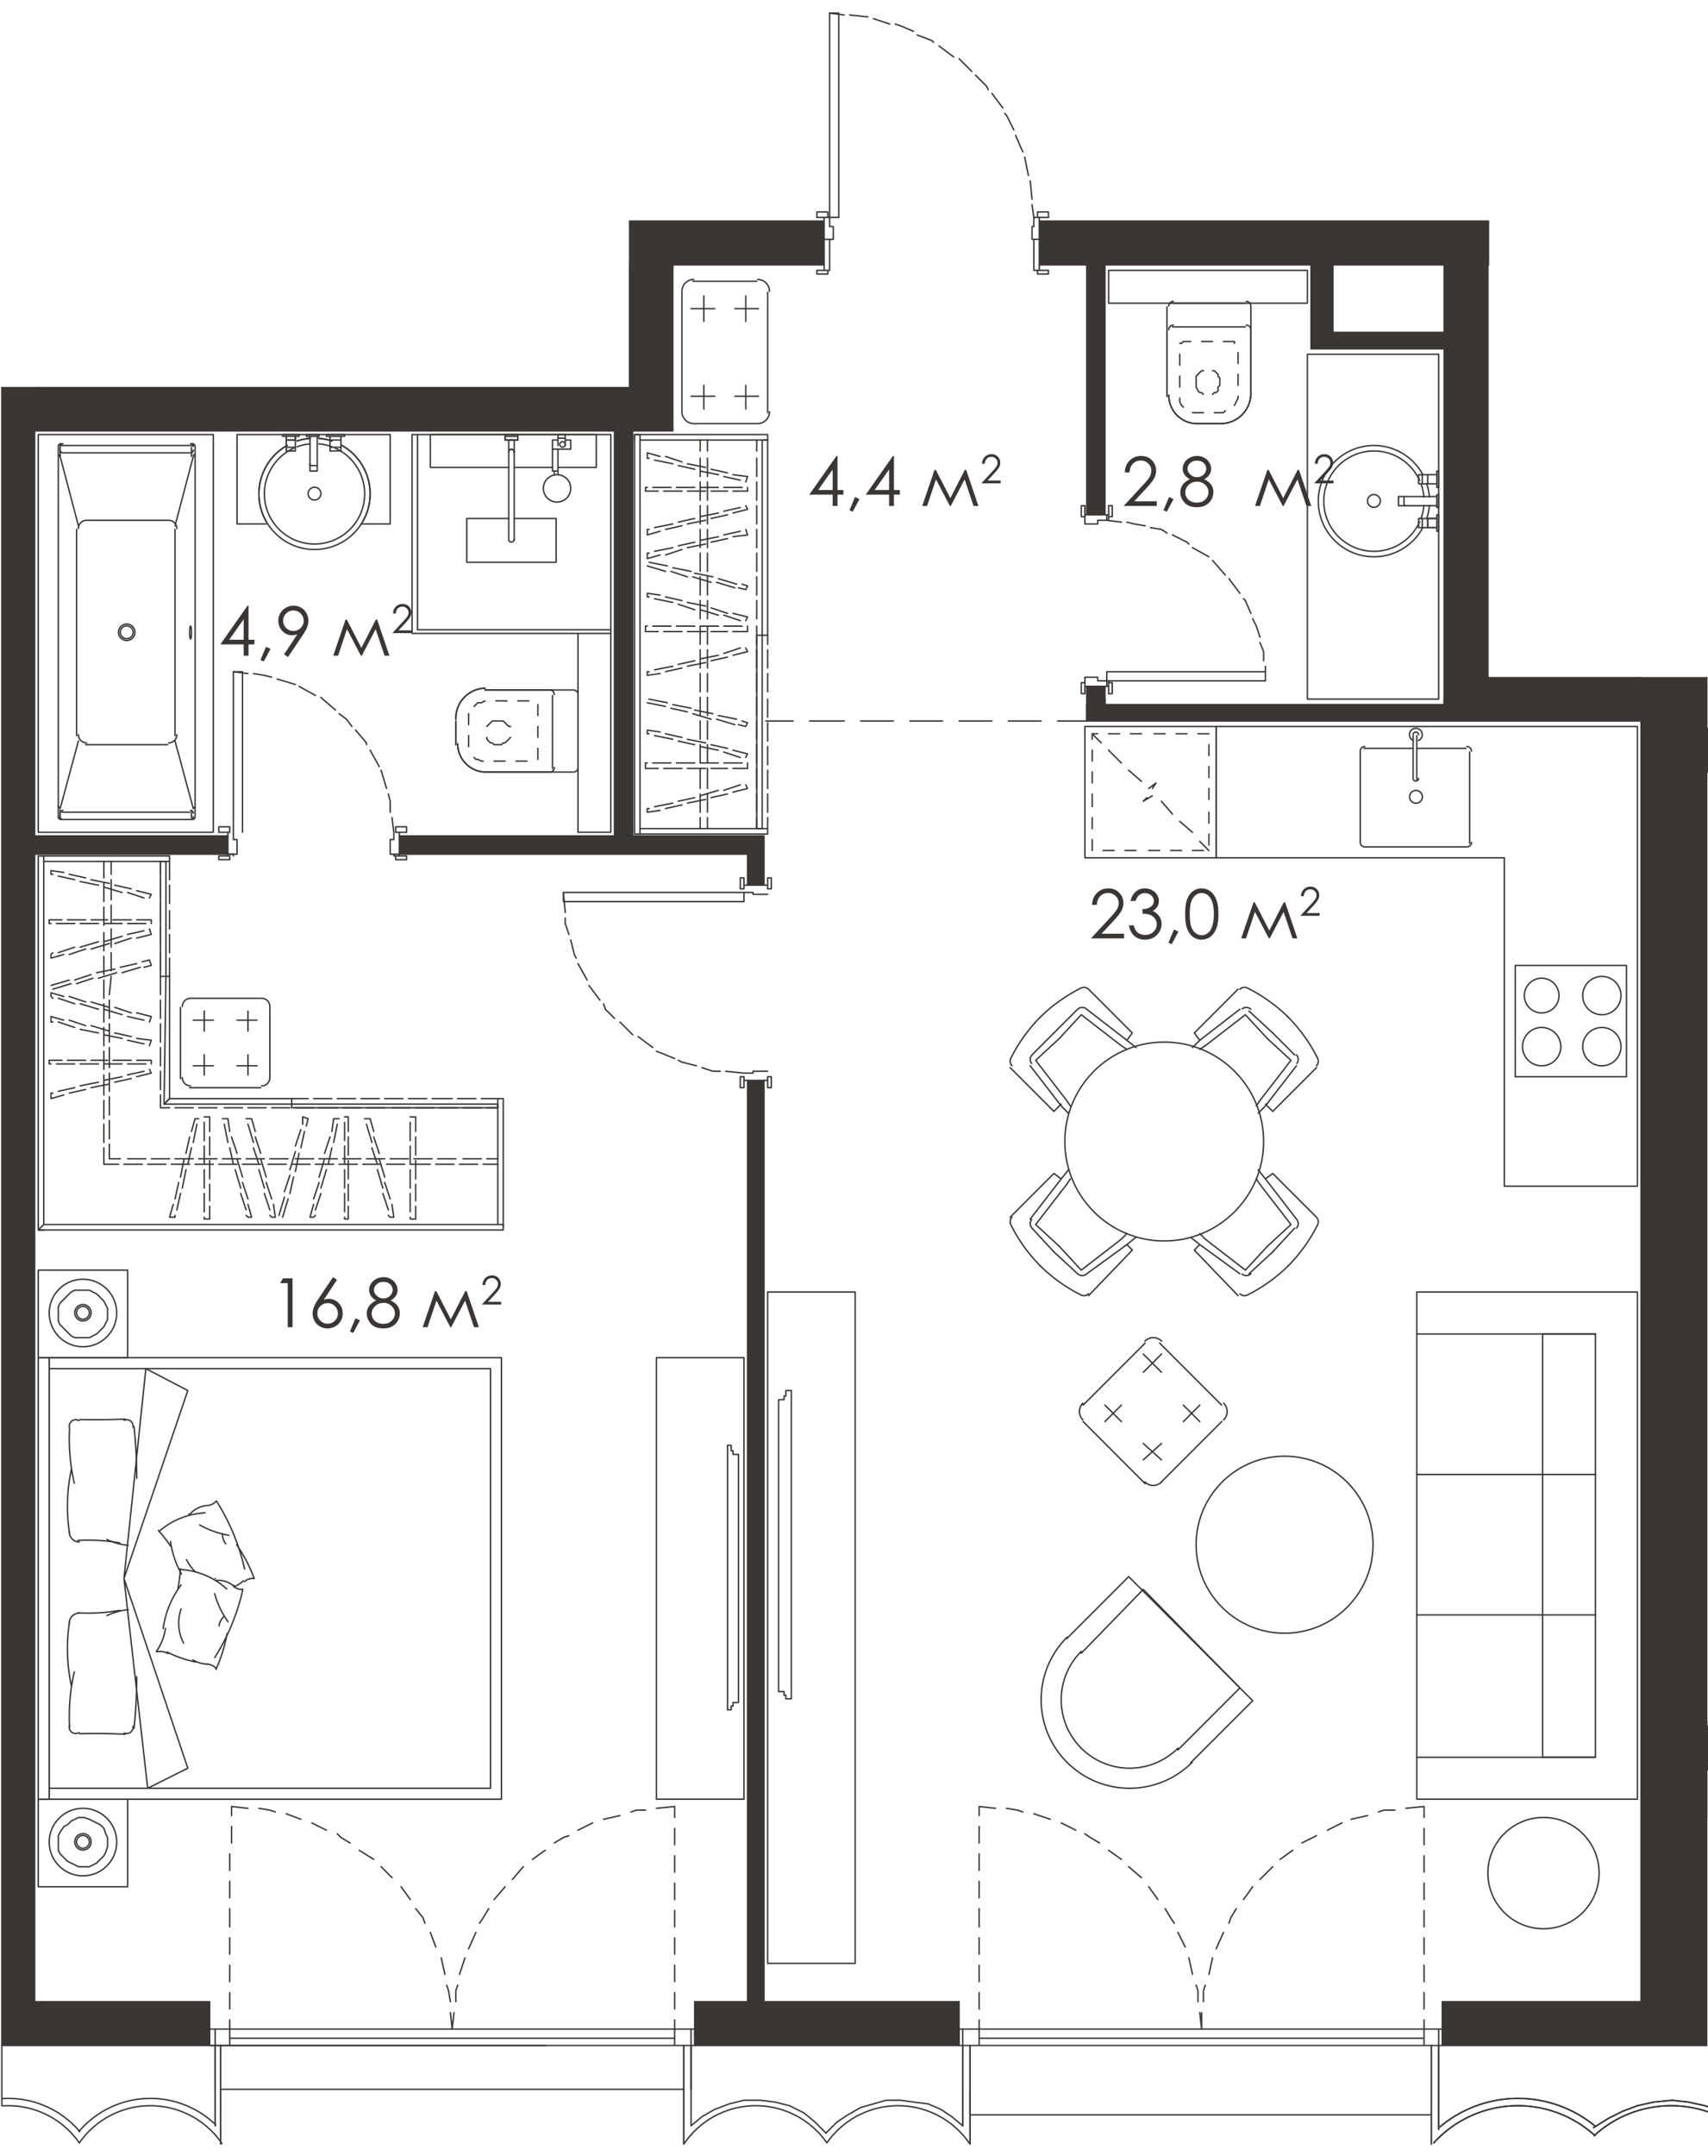 <svg version="1.1" xmlns="http://www.w3.org/2000/svg" xmlns:xlink="http://www.w3.org/1999/xlink" viewBox="531.095 342.62 238.899 301.406"><path fill="none" stroke-width="0" d="M531.095 644.026v-247.31h87.967V342.62h47.154l16.45 27.236h56.718v67.412h30.61v206.758H531.096z"></path><path fill="none" stroke-width="0" d="M732.399 626.253h-67.076v-3.599h-36.98v3.599H560.5v-3.599h-24.483V403.065h89.264v-23.209h107.882v63.759h27.544v179.039h-27.8v3.599h-.51z"></path><clipPath id="a"><path fill="none" stroke-width="0" d="M531.095 644.026v-247.31h87.967V342.62h47.154l16.45 27.236h56.718v67.412h30.61v206.758H531.096z"></path></clipPath><g data-name="Layer 1" clip-path="url(#a)"><path fill="none" stroke="#3b3634" stroke-linecap="round" stroke-linejoin="round" stroke-width=".198" d="M769.811 583.937V450.551m0 178.019v-38.512m0-6.121v6.121m-104.566 32.39h-27.29m-2.295 0h-7.396m141.547 6.122v-6.122M760.63 443.41v179.038m9.181 0v-32.39m0-145.628V372m5.611 211.937v6.121-6.12h-5.61m-.001-133.387h13.262v-6.12h-13.262M626.733 634.69h-64.78m65.801-3.06v3.06m-66.566 0v-3.06m0-3.06v6.12m66.566-6.12v6.12"></path><path fill="none" stroke="#3b3634" stroke-linecap="round" stroke-linejoin="round" stroke-width=".198" d="M769.811 590.058h8.161v-1.275h.255v-1.785h-2.295m-6.121 3.06v6.631M731.3 628.57v13.771m1.267-1.095c-.319.296-.626.605-.92.926m.673-1.871V628.57m43.365 12.676c-6.083-5.65-15.486-5.684-21.61-.078"></path><path fill="none" stroke="#3b3634" stroke-linecap="round" stroke-linejoin="round" stroke-width=".198" d="m775.677 640.301-1.785-1.53-2.04-1.02-2.296-.765-2.295-.51-2.296-.255-2.55.255-2.295.51-2.04.765-2.041 1.02-2.04 1.275m.179 1.122c-.227-.208-.46-.41-.7-.604m.765-.692a16.96 16.96 0 0 0-21.74.07"></path><path d="M753.478 640.564a15.94 15.94 0 0 0-20.911.682m-1.267-6.556v3.57h-64.525v-3.57m64.525 7.651V628.57m1.02 0v11.73m.247.946c-.319.296-.626.605-.92.926m44.038-.926c-6.083-5.65-15.486-5.684-21.61-.078" fill="none" stroke="#3b3634" stroke-linecap="round" stroke-linejoin="round" stroke-width=".198"></path><path fill="none" stroke="#3b3634" stroke-linecap="round" stroke-linejoin="round" stroke-width=".198" d="m775.677 640.301-1.785-1.53-2.04-1.02-2.296-.765-2.295-.51-2.296-.255-2.55.255-2.295.51-2.04.765-2.041 1.02-2.04 1.275m.179 1.122c-.227-.208-.46-.41-.7-.604m.765-.692a16.96 16.96 0 0 0-19.835-1.318m-.015.01a16.95 16.95 0 0 0-1.89 1.378"></path><path d="M753.478 640.564a15.94 15.94 0 0 0-20.911.682m-105.834 1.095V628.57m1.021 0v11.221m-.023 1.285c-.33.374-.637.768-.92 1.18m38.944-2.465v-11.222m1.02.001v12.241m-20.148 0-1.53-1.53-1.53-1.275-2.041-1.02-2.04-.51-2.04-.255h-2.296l-2.04.51-2.04.765-1.786 1.02-1.53 1.275" fill="none" stroke="#3b3634" stroke-linecap="round" stroke-linejoin="round" stroke-width=".198"></path><path d="M646.747 642.174a12.115 12.115 0 0 0-19.016-1.098m19.612.33c-.204.248-.398.504-.581.768m19.935.082a12.115 12.115 0 0 0-19.353-.85m19.431.935v-1.53" fill="none" stroke="#3b3634" stroke-linecap="round" stroke-linejoin="round" stroke-width=".198"></path><path fill="none" stroke="#3b3634" stroke-linecap="round" stroke-linejoin="round" stroke-width=".198" d="m665.755 639.791-1.53-1.275-1.53-1.02-1.786-.765-2.04-.255-1.786-.255h-2.04l-1.785.51-1.786.51-1.785 1.02-1.53 1.02-1.53 1.53m-85.439-12.241v11.221m.765 1.02V628.57m-19.773 13.604a12.115 12.115 0 0 0-10.718-5.163"></path><path d="M542.256 640.602a13.135 13.135 0 0 0-10.799-4.613m11.32 5.417c-.204.248-.398.504-.582.768m19.935.082a12.115 12.115 0 0 0-19.353-.85" fill="none" stroke="#3b3634" stroke-linecap="round" stroke-linejoin="round" stroke-width=".198"></path><path d="M561.28 639.673a13.134 13.134 0 0 0-19.161.93m19.834 1.738v-1.53m64.78-12.241v13.771m39.022-13.771v11.221m1.02 2.55V628.57m-40.042 6.12v3.57m-64.78-3.57v3.57m207.858-229.79v6.12M531.348 628.57h76.002m-46.162 11.221v-11.222m.765.001v13.77m-26.013-19.892v-.765m102.015.765v-.765m-2.295 0v.765m-75.237 0h-24.484m224.691 0h-27.8m0 6.122v-2.296m-67.585 2.296v-2.296m67.585-3.826v3.826h-.51m-67.075-3.826v3.826h.51m-37.491 2.296v-2.296m-67.841 2.296v-2.296m67.841-3.826v3.826h-.51m-67.331-3.826v3.826h.765m208.623-42.337v-.765M579.296 403.369h-2.55v.255h2.55v-.255m-5.356 0h1.785v.255h-1.785v-.255m1.53 4.335v.765h-1.02v-1.02m2.806-3.315v1.02h1.53v-1.02m-1.53 1.02v.51h1.53v-.51m-1.53-1.53v.51h1.53v-.51" fill="none" stroke="#3b3634" stroke-linecap="round" stroke-linejoin="round" stroke-width=".198"></path><path fill="none" stroke="#3b3634" stroke-linecap="round" stroke-linejoin="round" stroke-width=".198" d="M574.45 403.624v4.08h1.02v-4.08m-3.06.51v1.02h-1.275v-1.02m1.275 1.02v.51h-1.275v-.51m1.275-1.53v.51h-1.275v-.51m-.51-.255h2.295v.255h-2.295v-.255"></path><path fill="none" stroke="#3b3634" stroke-linecap="round" stroke-linejoin="round" stroke-width=".198" d="M572.41 403.624v.51h-1.275v-.51m-13.39 26.524c-.07 0-.127.4-.127.893s.057.892.127.892.128-.4.128-.892-.058-.893-.128-.893m-8.034.892a.893.893 0 1 0-1.785 0 .893.893 0 0 0 1.785 0m-10.456-25.886v51.773m.255-52.028h18.618m-18.236-.255a.383.383 0 0 0-.382.382m.127-.382a.383.383 0 0 0-.382.382m15.302 10.33H543.08m.128 0c-.634 0-1.148.513-1.148 1.147m-2.295-10.584h17.853m-18.108-.383c0 .212.171.383.382.383m-.382-.765v.51m0 .532a.383.383 0 0 0-.255.36m.255-.126 2.55 9.69"></path><path d="M549.966 431.04a1.148 1.148 0 1 0-2.295 0 1.148 1.148 0 0 0 2.295 0m-10.456-24.61v-.766m2.295 10.966v28.82m16.578-40.296v51.773m-.255-51.901a.383.383 0 0 0-.383-.382m.638.382a.383.383 0 0 0-.383-.382m-2.168 11.859c0-.634-.514-1.147-1.147-1.147m3.06-9.437a.383.383 0 0 0 .383-.383m-.255-.382v.51m.51.893a.383.383 0 0 0-.255-.361m0 .234-2.55 9.69m2.295-9.69v-.766m-2.296 10.966v28.82m-16.067 11.732h18.618m-18.618-.382c0 .21.171.382.382.382m-.637-.382c0 .21.17.382.382.382m14.92-10.457H543.08m-1.02-1.402c0 .634.514 1.147 1.148 1.147m-3.443 9.692h17.853m-17.726-.255a.383.383 0 0 0-.382.382m0 .638v-.51m-.255-1.147c0 .161.102.306.255.36m0 .022 2.55-9.437m-2.55 9.692v.51m18.235.765a.383.383 0 0 0 .383-.382m-.128.382a.383.383 0 0 0 .383-.382m-3.698-10.33c.633 0 1.147-.513 1.147-1.147m2.296 10.967a.383.383 0 0 0-.383-.383m.128 1.02v-.51m.255-.787a.382.382 0 0 0 .255-.36m-.255.382-2.55-9.437m2.295 9.692v.51" fill="none" stroke="#3b3634" stroke-linecap="round" stroke-linejoin="round" stroke-width=".198"></path><path fill="none" stroke="#3b3634" stroke-linecap="round" stroke-linejoin="round" stroke-width=".198" d="M536.45 458.967V403.37h24.483v55.598h-24.484m62.495-20.148a4.208 4.208 0 0 0-4.089 4.325m-.002.265v3.315m.255-.127a3.953 3.953 0 0 0 3.954 3.953m-.128 0h12.242m.128 0a.638.638 0 0 0 .637-.638m0 .128v-10.202m0-.127a.638.638 0 0 0-.637-.638m-.128 0h-12.242m102.791-37.237a4.208 4.208 0 0 0 4.324-4.089m-4.334 4.09H698.4m-3.826-3.953a3.953 3.953 0 0 0 3.953 3.953m-4.207-3.825v-12.497m.892-.766a.638.638 0 0 0-.638.638m.51-.382h10.202m.765.382a.638.638 0 0 0-.638-.637m.638.765v12.497"></path><path d="M598.944 438.82a4.208 4.208 0 0 0-4.089 4.325m-.002.265v3.315m.255-.127a3.953 3.953 0 0 0 3.954 3.953m-.128 0h8.926m.128 0a.638.638 0 0 0 .638-.638m-.256.128v-10.202m.256-.127a.638.638 0 0 0-.638-.638m-.128 0h-8.926m0 1.531-.51.255h-.51l-.255.255-.255.255m-.765 1.02v1.53m0 1.53v1.531m.765 1.529.255.256h.255l.51.255h.255m1.531-.001h1.53m1.53 0h1.53m1.53-.254v-1.53m0-1.531v-1.53m0-1.53v-1.53m-1.275-.51h-1.53m-1.53 0h-1.53m.509 2.805h-1.02l-.255.255-.255.255-.255.255m.001 1.53v.255l.254.255.255.255h.255l.255.255h.765m0-3.315h.51l.255.255.255.255.256.255h.255m0 1.53-.255.255-.255.255-.255.255h-.256l-.255.255h-.255M732.32 408.47v2.295h-.255v-2.296h.255m0 5.101v-1.785h-.255v1.785h.255m-4.846-1.53h-.765v1.275h1.02m3.061-3.06h-.765v-1.275h.765m-.765 1.275h-.51v-1.275h.51m2.04 1.275h-1.275v-1.275h1.275" fill="none" stroke="#3b3634" stroke-linecap="round" stroke-linejoin="round" stroke-width=".198"></path><path fill="none" stroke="#3b3634" stroke-linecap="round" stroke-linejoin="round" stroke-width=".198" d="M732.065 413.315h-4.59v-1.275h4.59m-1.275 3.06h-.765v1.276h.765m-.765-1.276h-.51v1.276h.51m2.04-1.276h-1.275v1.276h1.275m.255.51v-2.296h-.255v2.296h.255"></path><path fill="none" stroke="#3b3634" stroke-linecap="round" stroke-linejoin="round" stroke-width=".198" d="M732.065 415.1h-1.275v1.276h1.275m-30.34-14.539a4.208 4.208 0 0 0 4.324-4.089m-4.334 4.09H698.4m-3.826-3.953a3.953 3.953 0 0 0 3.953 3.953m-4.207-3.825v-9.182m.892-.765a.638.638 0 0 0-.638.638m.51-.383h10.202m.765.383a.638.638 0 0 0-.638-.638m.638.765v9.182m-1.785 0v.255l-.255.51-.255.51m-1.276.765-.255.255h-1.275m-1.53 0h-1.53m-1.275-.765-.256-.255-.255-.51v-.51m0-1.53v-1.53m0-1.531v-1.53m0-1.53h.255l.255-.255h1.02m1.531 0h1.53m1.53 0h1.53v.255m.511 1.275v1.53m0 1.53v1.53m-2.551-.51v.511l-.255.255v.51l-.255.255h-.255l-.255.255m-1.275 0-.255-.255h-.255l-.255-.255-.255-.51v-.766m3.315 0v-.51l-.255-.255v-.255l-.255-.255-.255-.255h-.255m-1.275 0h-.255l-.255.255-.255.255-.255.255v.765m-120.861 9.114a7.013 7.013 0 0 0-1.86-.417m.301 6.988a.893.893 0 1 0-1.785 0 .893.893 0 0 0 1.785 0"></path><path d="M572.196 405.267a7.014 7.014 0 1 0 5.782 0m-3.483-.598a7.013 7.013 0 0 0-1.86.417m157.62 7a7.016 7.016 0 0 0-.417-1.86m-5.679 2.452a.893.893 0 1 0-1.785 0 .893.893 0 0 0 1.785 0" fill="none" stroke="#3b3634" stroke-linecap="round" stroke-linejoin="round" stroke-width=".198"></path><path d="M729.657 409.788a7.014 7.014 0 1 0 0 5.781m.18-.439a7.01 7.01 0 0 0 .418-1.86M557.362 589.803l-8.926-26.524 3.316 29.33 5.61-2.806m0-52.793-8.926 26.269 3.06-29.33 5.866 3.06m-7.663 5.124a.893.893 0 0 0-1.242-.966m-7.633 1.13a27.675 27.675 0 0 0 .664 7.669m-.406-1.974a24.865 24.865 0 0 0-.277 8.902m1.34-15.671a.892.892 0 0 0-1.343.935" fill="none" stroke="#3b3634" stroke-linecap="round" stroke-linejoin="round" stroke-width=".198"></path><path d="M540.785 556.775c0 .775.628 1.403 1.403 1.403m3.87-.344a8.8 8.8 0 0 0 2.969.817m-6.787-17.588c2.111.052 4.225.03 6.335-.064m1.646 8.278a71.313 71.313 0 0 0-.376-7.211m15.463 19.887a29.968 29.968 0 0 0-3.945-9.512m-6.423 6.302a17.716 17.716 0 0 0-1.69-2.173m4.244-2.311.002-.002m2.272-.147a10.584 10.584 0 0 0-6.378 2.55m6.694-3.576a3.443 3.443 0 0 0-2.45 1.252m2.508-1.262a1.658 1.658 0 0 0 1.158-.577m2.536 11.757a.08.08 0 0 1 .004-.002m-6.656-3.614a5.996 5.996 0 0 0 1.197 1.679m-3.438-4.202a13.14 13.14 0 0 0 1.533 4.55" fill="none" stroke="#3b3634" stroke-linecap="round" stroke-linejoin="round" stroke-width=".198"></path><path d="M566.625 563.195a22.06 22.06 0 0 0-2.431-4.634m-.364 5.891a4.465 4.465 0 0 0 1.291-.839m1.523-.318a1.658 1.658 0 0 0-1.357.428m-6.265-7.93a12.338 12.338 0 0 0 4.08 1.45" fill="none" stroke="#3b3634" stroke-linecap="round" stroke-linejoin="round" stroke-width=".198"></path><path d="M562.208 557.024a2.423 2.423 0 0 0 .453 1.417m-1.531 15.897a29.966 29.966 0 0 0 3.932-9.517m-9.079-.161c.184-.9.298-1.814.34-2.732m4.897 1.343h.004m1.58 1.466a10.584 10.584 0 0 0-6.315-2.704" fill="none" stroke="#3b3634" stroke-linecap="round" stroke-linejoin="round" stroke-width=".198"></path><path d="M563.85 564.396a3.442 3.442 0 0 0-2.618-.845m2.557.843c.336.297.779.445 1.227.41m-10.534 8.769c1.25.633 2.58 1.096 3.954 1.376m-2.008-7.413a5.993 5.993 0 0 0 .35 4.784m-.358-8.125a13.134 13.134 0 0 0-2.505 6.09m.705 3.485a2.679 2.679 0 0 0-1.663-.251m.039-.09a7.268 7.268 0 0 0 1.238-3.165m7.072 5.721a22.058 22.058 0 0 0 1.555-4.997m-4.792 3.682a4.45 4.45 0 0 0 2.068.593" fill="none" stroke="#3b3634" stroke-linecap="round" stroke-linejoin="round" stroke-width=".198"></path><path d="M561.362 575.923a1.658 1.658 0 0 0-1.263-.656m1.021-9.858a12.37 12.37 0 0 0 1.862 3.912m-.57-.746a2.43 2.43 0 0 0-.682 1.323m-13.88-11.588a25.12 25.12 0 0 0-5.887-.342m4.177 42.292v-.765l-.254-.51-.255-.766-.51-.51-.51-.255-.51-.255-.51-.255-.766-.255h-.765l-.51.255-.51.255-.51.51-.51.255-.51.765-.255.51v2.041l.255.51.51.51.51.51.51.255.51.255.51.255h1.53l.51-.255.51-.255.51-.51.51-.51.256-.51.255-.765v-.51" fill="none" stroke="#3b3634" stroke-linecap="round" stroke-linejoin="round" stroke-width=".198"></path><path d="M543.845 600.132a1.148 1.148 0 1 0-2.295 0 1.148 1.148 0 0 0 2.295 0" fill="none" stroke="#3b3634" stroke-linecap="round" stroke-linejoin="round" stroke-width=".198"></path><path d="M543.59 600.132a.893.893 0 1 0-1.785 0 .893.893 0 0 0 1.785 0m4.867-15.252a.893.893 0 0 0 1.242-.965m-8.211-7.578a27.673 27.673 0 0 0-.664 7.67m-.019-14.597a24.87 24.87 0 0 0 .277 8.901" fill="none" stroke="#3b3634" stroke-linecap="round" stroke-linejoin="round" stroke-width=".198"></path><path d="M540.802 583.89a.892.892 0 0 0 1.343.935m.043-16.7c-.775 0-1.403.628-1.403 1.402m8.242-1.875a8.798 8.798 0 0 0-2.97.817m2.518 16.58a91.504 91.504 0 0 0-6.336-.064m7.606-.748a71.17 71.17 0 0 0 .376-7.21m-8.258-8.947a25.12 25.12 0 0 0 5.887-.341m-1.71-41.441v-.765l-.254-.51-.255-.51-.51-.51-.51-.51-.51-.255-.51-.255h-2.041l-.51.255-.51.51-.51.51-.51.51-.255.51v2.04l.255.51.51.51.51.51.51.51.51.256h2.04l.51-.255.51-.255.51-.51.51-.51.256-.51.255-.51v-.766" fill="none" stroke="#3b3634" stroke-linecap="round" stroke-linejoin="round" stroke-width=".198"></path><path d="M543.845 526.17a1.148 1.148 0 1 0-2.295 0 1.148 1.148 0 0 0 2.295 0" fill="none" stroke="#3b3634" stroke-linecap="round" stroke-linejoin="round" stroke-width=".198"></path><path d="M543.59 526.17a.893.893 0 1 0-1.785 0 .893.893 0 0 0 1.785 0m91.56 67.969h-12.242v-61.72h12.242v61.72m124.97-70.901v70.9h-30.86v-70.9h30.86" fill="none" stroke="#3b3634" stroke-linecap="round" stroke-linejoin="round" stroke-width=".198"></path><path fill="none" stroke="#3b3634" stroke-linecap="round" stroke-linejoin="round" stroke-width=".198" d="M754.254 529.104v59.169h-7.397v-59.17h7.397m-73.91 59.883c4.83 4.83 12.663 4.83 17.493 0"></path><path fill="none" stroke="#3b3634" stroke-linecap="round" stroke-linejoin="round" stroke-width=".198" d="m697.635 589.038 8.671-8.671-17.343-17.343-8.671 8.671"></path><path d="M680.344 571.493c-4.83 4.83-4.83 12.662 0 17.493m1.984-1.984a9.564 9.564 0 0 0 13.526 0" fill="none" stroke="#3b3634" stroke-linecap="round" stroke-linejoin="round" stroke-width=".198"></path><path fill="none" stroke="#3b3634" stroke-linecap="round" stroke-linejoin="round" stroke-width=".198" d="m695.85 587.253 8.67-8.672-13.516-13.772-8.672 8.927m-.004-.26a9.564 9.564 0 0 0 0 13.526m-43.863 30.09h12.242v-93.854h-12.242v93.854m-63.969-213.191a7.776 7.776 0 0 0-1.856.373m4.895 0a7.781 7.781 0 0 0-1.856-.373m7.188 7.756a7.78 7.78 0 0 0-3.962-6.777m2.92 10.667a7.78 7.78 0 0 0 1.042-3.89"></path><path fill="none" stroke="#3b3634" stroke-linecap="round" stroke-linejoin="round" stroke-width=".198" d="M581.591 415.866h4.08v-12.497H564.25v12.497h4.08"></path><path d="M567.31 411.657a7.78 7.78 0 0 0 1.041 3.89m2.919-10.667a7.779 7.779 0 0 0-3.96 6.777m52.537-8.288h.765v55.853h-.765V403.37M536.45 532.42h1.53v61.719h-1.53v-61.72m1.53 1.531v58.659h61.72v-58.66h-61.72m222.65-96.66h-.51m9.691-63.76v-3.57m-9.181-.001v3.57m9.181 63.761v-63.76m-9.181 6.121v57.639m9.181 7.141v-7.141m-9.691-67.331v1.02m6.886-1.02h-6.886m10.456 0h-3.57m2.805 213.979v-.765M619.082 379.65v.765m6.121 0v-.765m57.894 0v.765m2.551 0v-.765m28.819 0v.765m18.618-.765v.765m6.121 0v-.765m-120.124-6.121h-87.734m4.592 6.121h83.142m27.29-6.121h-27.289m64.014 0h-6.63m-51.264 6.121h21.169m30.094 0h6.631m31.37-6.121h-31.37m2.551 6.121h28.82m18.617-6.121h-18.617m3.06 6.121h15.557m27.545-6.121h-27.544m6.12 6.121h21.424m-143.588 79.827h-30.095m-23.974 0H535.94m83.652 2.551h-32.645m-23.974 0H535.94m102.015 4.336v-6.887m0 162.206v-128.03m-2.295-27.289v-4.336m0 159.655v-128.03m2.295-34.176h-18.108m15.813 2.551h-15.813m0-2.551h-.255m0 2.551h.255m113.238-20.913h-47.437m-69.116-37.746h-27.034v27.289h27.034v-27.29 27.8h-27.8v-27.8h27.8m-4.591 55.599h4.59v-27.799h-4.59v27.8m131.091 18.617h15.557v15.558h-15.557v-15.558M536.45 514.566v-52.283h.764v51.518l-.765.765.765-.765h64.27v.765H536.45m195.87-74.216h-18.363v-48.203h18.363v48.202m-46.162-55.343v-4.591h27.8v4.59h-27.8m-69.116 18.364v56.108m2.55-56.108v56.108m0 2.551h.255m-2.805-59.169v.51m2.55 0v-.51m63.505 40.551h77.533m-27.545-51.263v48.968m0-61.465v9.436m6.121-8.671v-.765m-6.121 11.732v.765m-113.493 10.712h5.611m-89.263 0h81.102m8.161 0v-22.444m89.264 0v10.967h18.618m-47.437 48.968v.765m-2.551 0v2.295m2.551-28.82v-34.175m0 59.935v-1.786m-2.551-23.974v-34.175m0 60.7v-2.55m3.061-.765v1.784m-.255-1.02h.255m-3.316 0v1.02m0-1.02h3.061m.255-23.974v-1.275m-3.316 1.275v-1.275m46.418 174.958h24.994m-24.994-59.169h24.994M729.26 568.38h24.994m-24.994-19.638h24.994m-31.115 9.818c0-6.83-5.538-12.369-12.37-12.369s-12.37 5.538-12.37 12.37 5.539 12.37 12.37 12.37 12.37-5.539 12.37-12.37m31.625 45.907a7.779 7.779 0 1 0-15.558 0 7.779 7.779 0 0 0 15.558 0" fill="none" stroke="#3b3634" stroke-linecap="round" stroke-linejoin="round" stroke-width=".198"></path><path fill="none" stroke="#3b3634" stroke-linecap="round" stroke-linejoin="round" stroke-width=".198" d="M760.12 508.445h-18.618v-45.907h-40.297v-18.363h58.915v64.27m-121.655-77.022v1.275m0 .765v2.55m0 .766v2.55m0 1.021v2.55m0 .765v2.55m0 .765v2.55m0 .766v2.55m0 .766v2.55m0 .765v1.53m-17.853 0h17.853v.765h-18.108m-.51-55.088v-.765h18.618v.765h-17.853m16.323 0v1.53m0 1.02v2.55m0 .766v2.55m0 .765v2.55m0 .765v2.551m0 .765v2.55m0 .766v2.55m0 .765v2.55m0 1.021v2.55m0 .765v2.55m0 .766v2.55m0 .765v2.55m0 .766v2.55m0 .765v2.55m0 .766v2.805m0 .766v2.55m0 .765v1.53m93.345 167.817v-1.275m0-1.531v-2.295m0-1.53v-2.296m0-1.53v-2.295m0-1.53v-2.296m0-1.53v-2.295m0-1.531v-2.295m0-1.53v-2.296m0-1.529v-1.531l-2.55.255m-1.53.255h-1.531l-.765.255m-1.53.51-2.296.51m-1.275.51-2.04 1.02m-1.531.766-.51.255-1.53.765m-1.275 1.02-1.785 1.275m-1.021 1.02-1.785 1.786m-1.02 1.019-1.275 1.786m-1.021 1.275-.764 1.275-.256.766m-.765 1.275-1.02 2.295m-.51 1.275-.51 2.296m-.51 1.53-.255.765v1.53m-.255 1.531v2.295m-31.115 0v-1.275m0-1.531v-2.295m0-1.53v-2.296m0-1.53v-2.295m0-1.53v-2.55m0-1.531v-2.295m0-1.531v-2.295m0-1.53v-2.296m0-1.53v-1.275m31.115 31.115-.255-2.295m-.255-1.531v-1.53l-.255-.765m-.51-1.53-.51-2.296m-.51-1.53-1.02-2.04m-.51-1.275-.51-.766-.766-1.275m-1.02-1.275-1.275-1.785m-1.02-1.275-1.786-1.53m-1.02-1.021-1.785-1.275m-1.275-1.02-1.276-.765-.765-.51m-1.275-.511-2.04-1.02m-1.53-.51-2.296-.765m-1.53-.255-.765-.255-1.53-.255m-1.531 0-2.295-.255m-42.592 31.115v-1.275m0-1.531v-2.295m0-1.53v-2.296m0-1.53v-2.295m0-1.53v-2.296m0-1.53v-2.295m0-1.531v-2.295m0-1.53v-2.296m0-1.529v-1.531l-2.55.255m-1.53.255h-1.276l-.765.255m-1.53.51-2.295.51m-1.531.51-2.04 1.02m-1.275.766-.765.255-1.275.765m-1.276 1.02-1.785 1.275m-1.275 1.02-1.53 1.786m-1.02 1.019-1.53 1.786m-.766 1.275-.765 1.275-.51.766m-.51 1.275-1.02 2.295m-.51 1.275-.766 2.296m-.255 1.53-.255.765v1.53m-.255 1.531-.255 2.295m-31.115 0v-1.275m0-1.531v-2.295m0-1.53v-2.296m0-1.53v-2.295m0-1.53v-2.55m0-1.531v-2.295m0-1.531v-2.295m.255-1.53v-2.296m0-1.53v-1.275m30.86 31.115-.255-2.295m0-1.531-.255-1.53-.255-.765m-.255-1.53-.51-2.296m-.765-1.53-.765-2.04m-.765-1.275-.255-.766-1.02-1.275m-.766-1.275-1.275-1.785m-1.275-1.275-1.53-1.53m-1.02-1.021-2.04-1.275m-1.276-1.02-1.275-.765-.51-.51m-1.53-.511-2.04-1.02m-1.531-.51-2.04-.765m-1.531-.255-.765-.255-1.53-.255m-1.53 0-2.296-.255m64.653-213.469c-.915 0-1.658.742-1.658 1.658m0 .127v16.833m0-.128c0 .916.743 1.658 1.658 1.658m-.127 0h8.926m.128 0c.915 0 1.657-.742 1.657-1.657m-.255.127v-16.833m.255-.127c0-.916-.742-1.658-1.657-1.658m-.128.255h-8.926m9.181 3.825h-3.315m1.53-1.784v3.57m-7.651-1.786h3.315m-1.53-1.784v3.57m7.651 10.457h-3.315m1.53 1.785v-3.315m-7.651 1.53h3.315m-1.53 1.785v-3.315m72.711 144.632a1.658 1.658 0 0 0 0-2.344m-.28 2.575-8.671 8.67m-2.065-.23a1.658 1.658 0 0 0 2.345 0m-2.32.231-8.672-8.671m-.024-2.576a1.658 1.658 0 0 0 0 2.345m.024-2.065 8.672-8.671m2.32-.279a1.658 1.658 0 0 0-2.345 0m2.065.279 8.671 8.671m-10.966-7.141 2.55 2.55m0-2.55-2.55 2.55m7.906 6.887-2.295-2.296m2.295 0-2.295 2.296m-10.967-2.296 2.295 2.296m-2.295 0 2.295-2.296m5.611 7.651-2.55-2.295m0 2.295 2.55-2.295m-21.094-30.612a22.574 22.574 0 0 0 4.128 5.78m-3.941-6.787a.892.892 0 0 0-.168 1.03"></path><path fill="none" stroke="#3b3634" stroke-linecap="round" stroke-linejoin="round" stroke-width=".198" d="m672.386 512.78 6.12-6.12 1.02.765-4.335 5.611m.202.072a.892.892 0 0 0 .06 1.197m-.007.006 3.06 3.316m2.296-10.202-.51.765-4.336 5.611 3.316 3.06m1.275-10.711-1.02 1.275m-2.97 12.117a22.572 22.572 0 0 0 5.779 4.13m-.019-.018a.893.893 0 0 0 1.029-.168"></path><path fill="none" stroke="#3b3634" stroke-linecap="round" stroke-linejoin="round" stroke-width=".198" d="m683.352 523.748 6.121-6.376-.765-.765-5.61 4.08m-1.269-.007a.892.892 0 0 0 1.196.06m-1.203-.053-3.315-3.06m10.201-2.551-.765.765-5.61 4.336-3.061-3.315m10.711-1.276-1.275 1.02m22.608-31.754a22.573 22.573 0 0 0-5.778-4.13m.019.018a.893.893 0 0 0-1.03.167m-.261-.007-6.121 6.122.765 1.02 5.61-4.336m1.525.007a.892.892 0 0 0-1.197-.06m.948.308 3.315 3.06m-10.201 2.296.765-.51 5.61-4.336 3.061 3.316m-10.456 1.275 1.02-1.02"></path><path d="M715.414 490.6a22.574 22.574 0 0 0-4.13-5.78m3.942 6.786a.893.893 0 0 0 .168-1.03m-.162 1.292-6.12 6.12-1.02-1.02m-.001.255 4.336-5.61m.053-.328a.892.892 0 0 0-.06-1.196m-.248-.007-3.06-3.06m-2.296 10.201.51-.765 4.336-5.61-3.316-3.061m-1.275 10.457 1.02-1.02M682.34 480.72a22.567 22.567 0 0 0-5.78 4.129m6.786-3.942a.893.893 0 0 0-1.03-.167m1.036.16 6.121 6.122-.765 1.02-5.61-4.336m-.073-.053a.893.893 0 0 0-1.196.06m-.007-.007-3.315 3.316m10.201 2.295-.765-.51-5.61-4.336-3.061 3.316m10.711 1.275-1.275-1.02" fill="none" stroke="#3b3634" stroke-linecap="round" stroke-linejoin="round" stroke-width=".198"></path><path d="M676.591 484.817a22.571 22.571 0 0 0-4.13 5.779m.019-.019a.893.893 0 0 0 .167 1.03m-.261.261 6.12 6.12 1.02-1.02m.001.255-4.336-5.61m.262-1.524a.893.893 0 0 0-.06 1.196m.053-1.203 3.06-3.06m2.296 10.201-.51-.765-4.336-5.61 3.316-3.061m1.275 10.457-1.02-1.02m31.755 22.353a22.572 22.572 0 0 0 4.13-5.78m-.018.02a.893.893 0 0 0-.168-1.03m.006-.007-6.12-6.12-1.02.765 4.335 5.611m-.007 1.269a.893.893 0 0 0 .06-1.197m-.308 1.203-3.06 3.316m-2.296-10.202.51.765 4.336 5.611-3.316 3.06m-1.275-10.711 1.02 1.275" fill="none" stroke="#3b3634" stroke-linecap="round" stroke-linejoin="round" stroke-width=".198"></path><path d="M705.534 523.674a22.568 22.568 0 0 0 5.78-4.129m-6.787 3.941a.893.893 0 0 0 1.03.168m-1.291.094-6.121-6.376.765-.765 5.61 4.08m.328.053a.892.892 0 0 0 1.196-.06m-.248.007 3.315-3.06m-10.201-2.551.765.765 5.61 4.336 3.061-3.315m-10.711-1.276 1.275 1.02" fill="none" stroke="#3b3634" stroke-linecap="round" stroke-linejoin="round" stroke-width=".198"></path><path d="M707.836 502.197c0-7.677-6.223-13.9-13.9-13.9s-13.9 6.223-13.9 13.9 6.224 13.9 13.9 13.9 13.9-6.224 13.9-13.9M600.72 513.801v-17.598h.764v17.853m-64.27.51h-.765m17.088-17.087h1.275m.765 0h2.55m.766 0h2.55m1.02 0h2.55m.766 0h2.55m.765 0h2.55m.766 0h2.55m.765 0h2.55m.765 0h2.551m.765 0h2.55m1.021 0h2.55m.765 0h2.55m.766 0h2.55m.766 0h2.55m.766 0h1.53m-63.506-34.431h17.598v-.765H536.96m-.51 51.518v.765m17.087-17.087v-1.786m0-.765v-2.55m0-.765v-2.55m0-.766v-2.55m0-.765v-2.55m0-.766v-2.55m0-.766v-2.55m0-1.02v-2.55m0-.766v-2.55m0-.765v-2.55m0-.766v-1.785m15.303 20.276c0-.634-.514-1.148-1.148-1.148m1.148 1.275v9.947m-1.149 1.02c.634 0 1.148-.514 1.148-1.148m-1.275 1.403h-9.946m-1.021-1.403c0 .634.514 1.148 1.148 1.148m-1.403-1.02v-9.947m1.403-1.275c-.634 0-1.148.514-1.148 1.148m1.021-1.148h9.946m-9.436 3.061h2.805m-1.275-1.276v2.806m7.396-1.53h-2.805m1.53-1.276v2.806m-7.651 4.846h2.805m-1.275 1.275v-2.806m7.396 1.531h-2.805m1.53 1.275v-2.806m5.491-85.202a7.779 7.779 0 1 0 7.635 0m-1.37-.606a7.781 7.781 0 0 0-1.856-.373m-1.183 0a7.776 7.776 0 0 0-1.856.373m-.74 91.929h2.295m.765 0h2.55m.766 0h2.55m.765 0h2.55m.766 0h2.55m.765 0h2.55m.766 0h2.805m.765 0h2.55m.766 0h2.295m-45.907-17.087v-2.55m0-.766v-2.55m0-.765v-2.55m0-1.021v-2.55m0-.766v-2.55m175.232-54.188a7.779 7.779 0 1 0 0 7.635m.606-1.37a7.78 7.78 0 0 0 .372-1.856m.001-1.182a7.78 7.78 0 0 0-.373-1.856m-97.796 134.43h.51v.765h.256v.51h.765v34.686h-.765v.51h-.255v.51h-.51V544.66M535.94 436.269v-33.41m0 56.618V436.27m0 185.413V462.028m-4.592 174.958V373.529m77.788 29.84h1.02m-1.02.51h1.02m-1.02 1.02v-1.53m1.02 1.53v-1.53m-1.02 5.611v-.51m-.51.51v-.51m.51-3.061v3.06h-.765v-3.06h2.55m-2.551-1.275v1.275m1.786-1.275h.765v1.275m-1.785-1.275h-.765" fill="none" stroke="#3b3634" stroke-linecap="round" stroke-linejoin="round" stroke-width=".198"></path><path fill="none" stroke="#3b3634" stroke-linecap="round" stroke-linejoin="round" stroke-width=".198" d="M602.25 407.96h-10.967v-4.591h23.209v4.59h-5.356m-.766.001h-5.355m-.765 7.14h-5.866v6.121h12.497v-6.12h-5.866m0 3.059v-12.24"></path><path d="M603.015 405.792a.383.383 0 0 0-.765 0m0 .127v12.242m0-.128a.383.383 0 0 0 .765 0m.51-14.664h-1.785v.765h1.785v-.765m-1.275.765v1.785" fill="none" stroke="#3b3634" stroke-linecap="round" stroke-linejoin="round" stroke-width=".198"></path><path d="M603.015 405.792a.383.383 0 0 0-.765 0" fill="none" stroke="#3b3634" stroke-linecap="round" stroke-linejoin="round" stroke-width=".198"></path><path fill="none" stroke="#3b3634" stroke-linecap="round" stroke-linejoin="round" stroke-width=".198" d="M603.015 405.919v-1.785h-.765"></path><path fill="none" stroke="#3b3634" stroke-linecap="round" stroke-linejoin="round" stroke-width=".198" d="M603.525 403.624h-1.785v.51h1.785v-.51m6.631 1.147a.383.383 0 1 0-.765 0 .383.383 0 0 0 .765 0m.765 6.121a1.913 1.913 0 1 0-3.826 0 1.913 1.913 0 0 0 3.826 0m26.779 47.565v-27.034h-.765v27.034h.765m.765-27.034v-27.29h-.765v27.29h.765M601.23 532.42h-63.25v61.719h63.25v-61.72m-64.78 73.961v-12.24h12.496v12.242H536.45"></path><path d="M547.416 600.132a4.718 4.718 0 1 0-9.437 0m.001 0a4.718 4.718 0 1 0 9.436 0m-9.436-73.962a4.718 4.718 0 1 0 9.436 0m0 0a4.718 4.718 0 1 0-9.437 0" fill="none" stroke="#3b3634" stroke-linecap="round" stroke-linejoin="round" stroke-width=".198"></path><path fill="none" stroke="#3b3634" stroke-linecap="round" stroke-linejoin="round" stroke-width=".198" d="M536.45 532.42v-12.243h12.496v12.242H536.45m192.3-85.183h-6.887m.128-.256a.638.638 0 0 0-.638.638m0 .128v12.752m0-.128c0 .352.286.638.638.638m-.128 0h14.283m.127 0a.638.638 0 0 0 .638-.638m-.255.128v-12.752m.254-.128a.638.638 0 0 0-.637-.637m-.127.255h-6.886m-128.54 49.732H571.9v.51h28.82v-.51m-28.82-.765h-17.088l-.765.765H571.9v-.765m-17.598-33.155v16.068h-.765v-16.068h.765"></path><path fill="none" stroke="#3b3634" stroke-linecap="round" stroke-linejoin="round" stroke-width=".198" d="M554.812 479.116v17.087l-.765.765.255-17.852h.51m162.716-99.466v9.436h15.557m-31.88 73.452h-18.363v-18.363h18.363v18.363m-17.343-1.02v-1.53m0-1.531v-1.53m0-1.53v-1.785m0-1.531v-1.53m0-1.531v-1.53"></path><path fill="none" stroke="#3b3634" stroke-linecap="round" stroke-linejoin="round" stroke-width=".198" d="M683.862 445.96v-.765h.766m1.53 0h1.53m1.53 0h1.53m1.786 0h1.53m1.53 0h1.53m1.531 0h1.53m0 1.53v1.53m0 1.531v1.53m0 1.53v1.53m0 1.786v1.53m0 1.53v1.53m-.765.766h-1.53m-1.53 0h-1.53m-1.531 0h-1.53m-1.786 0h-1.53m-1.53 0h-1.53M641.78 537.01h-.764v.765h-.255v.51h-.765v40.806h.765v.51h.255v.51h.765V537.01m43.867-96.66v.765m-2.551 0v2.295m46.163 2.04v6.121m-.51 0v-6.12m-93.345-32.136.255.51-2.04.51m-.766.255-2.295.51m-.765.256-2.55.51m-.766.254-2.295.51m-.765.256-1.785.51v-.765h.255m.765-.255 2.55-.51m.765-.256 2.296-.51m.765-.255 2.55-.51m.765-.255 2.296-.51m1.02-2.805v.51h-2.04m-.766 0h-2.295m-.765 0h-2.55m-.766 0h-2.55m-.765 0h-1.785v-.51h.255m.765 0h2.55m.765 0h2.55m.766 0h2.55m.765 0h2.55m-13.261 10.967 2.55.765m.765 0 2.296.765m.765 0 2.55.765m.765 0 2.55.765m.511 0 1.02.255.255-.51-.765-.255m-.765 0-2.55-.765m-.766-.255-2.55-.51m-.51-.255-2.55-.51m-.766-.255-2.55-.51m13.517-4.592.255.766-2.04.255m-.766.255-2.295.51m-.765.255-2.55.51m-.766.255-2.295.765m-.765 0-1.785.51v-.765h.255m.765-.255 2.55-.51m.765-.255 2.296-.51m.765-.256 2.55-.51m.765-.254 2.296-.51m.765-6.886.255-.765-2.04-.255m-.766-.256-2.295-.51m-.765-.254-2.55-.51m-.766-.256-2.295-.765m-.765.001-1.785-.511v.765h.255m.765.256 2.55.51m.765.254 2.296.51m.765.256 2.55.51m.765.255 2.296.51m1.02 20.403v.765h-2.04m-.766 0h-2.295m-.765 0h-2.55m-.766 0h-2.55m-.765 0h-1.785v-.765h.255m.765 0h2.55m.765 0h2.55m.766 0h2.55m.765 0h2.55m.511-.765.255-.51-2.04-.51m-.766 0-2.295-.766m-.765-.255-2.55-.51m-.766-.255-2.295-.51m-.765-.255-1.785-.255v.51h.255m.765.255 2.55.51m.765.255 2.296.766m.765 0 2.55.765m.765 0 2.296.765m-4.591-25.249v1.53m0 1.02v2.55m0 .766v2.55m0 .765v2.55m0 .765v2.551m0 .765v2.55m0 .766v2.55m0 .765v2.55m0 1.021v2.55m0 .765v2.55m0 .766v2.55m0 .765v2.55m0 .766v2.55m0 .765v2.55m0 .766v2.805m0 .766v2.55m0 .765v1.53m-1.02-54.323v1.53m0 1.02v2.55m0 .766v2.55m0 .765v2.55m0 .765v2.551m0 .765v2.55m0 .766v2.55m0 .765v2.55m0 1.021v2.55m0 .765v2.55m0 .766v2.55m0 .765v2.55m0 .766v2.55m0 .765v2.55m0 .766v2.805m0 .766v2.55m0 .765v1.53m6.376-25.249.255.51-2.04.51m-.766.256-2.295.51m-.765.255-2.55.51m-.766.255-2.295.51m-.765.255-1.785.255v-.51h.255m.765-.255 2.55-.51m.765-.255 2.296-.51m.765-.255 2.55-.51m.765-.256 2.296-.765m-72.432 65.801h.765l.255 1.785m.255.766.766 2.295m0 .765.765 2.55m0 .765.765 2.296m0 .765.51 1.785h-.51l-.255-.255m0-.766-.765-2.295m0-.765-.765-2.55m-.255-.765-.51-2.296m-.256-.765-.51-2.55m-2.805-1.02h.765v2.04m0 .766v2.55m0 .765v2.55m0 .765v2.296m0 .764v1.786h-.765v-.255m0-.765v-2.55m0-.766v-2.55m0-.765v-2.55m0-.765v-2.551m10.967 13.261.765-2.55m.255-.765.51-2.295m.255-.765.51-2.55m.255-.765.51-2.296m.255-.765.255-1.02-.765-.255v1.02m-.255.765-.765 2.295m0 .766-.765 2.55m0 .765-.765 2.295m0 .766-.765 2.55m-4.591-13.517h.765l.51 1.785m0 .766.765 2.295m0 .765.765 2.55m.001.765.764 2.296m.256.765.254 1.785h-.51l-.255-.255m.001-.766-.766-2.295m0-.765-.765-2.55m.001-.765-.766-2.296m0-.765-.765-2.55m-6.886-.765h-.51l-.51 1.785m-.255.766-.51 2.295m-.256.765-.51 2.55m-.255.765-.51 2.296m-.255.765-.51 1.785h.765v-.255m.255-.766.51-2.295m.255-.765.51-2.55m.255-.765.51-2.296m.256-.765.51-2.55m20.658-1.02h.51v2.04m0 .766v2.55m0 .765v2.55m0 .765v2.296m0 .764v1.786h-.51v-.255m0-.765v-2.55m0-.766v-2.55m0-.765v-2.55m0-.765v-2.551m-.766-.51h-.764l-.255 1.785m-.255.766-.766 2.295m0 .765-.765 2.55m0 .765-.765 2.296m0 .765-.51 1.785h.51l.255-.255m0-.766.765-2.295m0-.765.766-2.55m.254-.765.51-2.296m.256-.765.51-2.55m-31.88 4.846h1.53m1.02 0h2.55m.766 0h2.55m.765 0h2.55m.766 0h2.55m.765 0h2.55m.766 0h2.55m.766 0h2.55m1.02 0h2.55m.765 0h2.55m.765 0h2.551m.765 0h2.55m.766 0h2.55m.765 0h2.55m.766 0h2.55m1.021 0h2.55m.766 0h1.53m-55.09.765h2.04m.766 0h2.55m.766 0h2.55m.765 0h2.55m.766 0h2.55m.765 0h2.55m.766 0h2.55m1.02 0h2.55m.766 0h2.55m.765 0h2.55m.765 0h2.551m.765 0h2.55m.766 0h2.55m.765 0h2.806m.765 0h2.55m.765 0h2.55m.766 0h2.04m-18.618-6.376h.766l.51 1.785m0 .766.765 2.295m0 .765.765 2.55m0 .765.765 2.296m.255.765.255 1.785h-.51l-.255-.255m0-.766-.765-2.295m0-.765-.765-2.55m0-.765-.765-2.296m0-.765-.766-2.55m-30.349-10.967.255-.765-2.04-.255m-.766-.255-2.295-.51m-.765-.255-2.55-.765m-.766 0-2.295-.765m-.765 0-1.786-.51v.765h.255m.766 0 2.295.765m.765.255 2.55.51m.765.255 2.551.51m.765.255 2.296.51m1.02 2.806v-.51h-2.04m-.766-.001h-2.55m-.766 0h-2.295m-.765 0h-2.55m-.765 0h-1.786v.51h.255m.766.001h2.55m.765 0h2.55m.765 0h2.551m.765 0h2.55m-13.262-10.968 2.55-.764m.766 0 2.295-.765m.765-.255 2.55-.51m.766-.256 2.295-.51m.766-.255 1.02-.255.255.765-1.02.255m-.511 0-2.55.766m-.765 0-2.55.765m-.766-.001-2.295.766m-.765 0-2.55.765m13.517 4.591.255-.766-2.04-.51m-.766 0-2.295-.765m-.765 0-2.55-.765m-.766 0-2.295-.765m-.765 0-1.786-.51v.51l.255.255m.766 0 2.295.765m.765 0 2.55.765m.765 0 2.551.765m.765.255 2.296.51m.765 6.887.255.51-2.04.51m-.766.255-2.295.51m-.765.255-2.55.51m-.766.255-2.295.51m-.765.255-1.786.51v-.765h.255m.766-.255 2.295-.51m.765-.255 2.55-.51m.765-.255 2.551-.51m.765-.255 2.296-.51m1.02-20.658v-.51h-2.04m-.766 0h-2.55m-.766 0h-2.295m-.765 0h-2.55m-.765 0h-1.786v.51h.255m.766 0h2.55m.765 0h2.55m.765 0h2.551m.765 0h2.55m.511.765.255.765-2.04.51m-.766 0-2.295.765m-.765 0-2.55.765m-.766 0-2.295.765m-.765 0-1.786.51v-.51l.255-.255m.766 0 2.295-.765m.765 0 2.55-.765m.765 0 2.551-.765m.765-.255 2.296-.51m-4.846 31.88v-2.04m0-.766v-2.55m0-.765v-2.55m0-.766v-2.55m0-.765v-2.806m0-.765v-2.55m0-.765v-2.55m0-.766.255-2.55m-.001-.766v-2.55m0-.765v-2.55m0-.765v-2.551m0-.765v-2.806m0-.765v-1.785m-1.02 42.337v-2.296m0-.765v-2.55m0-.765v-2.55m0-.766v-2.805m0-.765v-2.55m0-.766v-2.55m0-.765v-2.55m0-.766v-2.55m0-.766v-2.55m0-.765v-2.55m0-1.021v-2.55m0-.765v-2.55m0-.766v-2.295m6.377 5.101.255-.51-2.04-.51m-.766-.255-2.295-.51m-.765-.255-2.55-.51m-.766-.256-2.295-.51m-.765-.255-1.786-.255v.51h.255m.766.255 2.295.51m.765.255 2.55.51m.765.256 2.551.765m.765 0 2.296.765m37.235 30.605h.765v2.04m0 .766v2.55m0 .765v2.55m0 .765v2.296m0 .764v1.786h-.765v-.255m0-.765v-2.55m0-.766v-2.55m0-.765v-2.55m0-.765v-2.551m95.385-54.324 1.276 1.275m1.02 1.02 1.785 1.786m1.02 1.02 1.786 1.53m1.02 1.02 1.02-.765-.51.765m-.765 1.276-.51.51 1.275-.765m1.275.765 1.53 1.785m1.02 1.02 1.786 1.53m1.02 1.276 1.275 1.275m-78.552-20.658 2.55.51m.765.255 2.296.51m.765.255 2.55.765m.765 0 2.55.765m.511 0 1.02.255.255-.51-.765-.255m-.765-.255-2.55-.51m-.766-.255-2.55-.51m-.51-.255-2.55-.51m-.766-.255-2.55-.51m13.772 8.926v.765h-2.04m-.766 0h-2.295m-.765 0h-2.55m-.766 0h-2.55m-.765 0h-1.785v-.765h.255m.765 0h2.55m.765 0h2.55m.766 0h2.55m.765 0h2.55m.511-.766.255-.51-2.04-.51m-.766-.254-2.295-.51m-.765-.256-2.55-.51m-.766-.255-2.295-.51m-.765-.255-1.785-.255v.51h.255m.765.255 2.55.51m.765.255 2.296.51m.765.255 2.55.51m.765.256 2.296.765m.765 3.825.255.51-2.04.51m-.766.256-2.295.51m-.765.255-2.55.51m-.766.255-2.295.51m-.765.255-1.785.255v-.51h.255m.765-.255 2.55-.51m.765-.255 2.296-.51m.765-.255 2.55-.766m.765 0 2.296-.765m94.11-.893a.383.383 0 0 0 .765.001m-1.016 3.179a.893.893 0 1 0 1.267-1.258.893.893 0 0 0-1.267 1.258m1.016-9.3a.383.383 0 0 0-.765 0"></path><path d="M729.488 446.141a.893.893 0 1 0-.714 0m20.379 35.653a2.423 2.423 0 1 0-4.846 0 2.423 2.423 0 0 0 4.846 0m8.671 7.141a2.678 2.678 0 1 0-5.356 0 2.678 2.678 0 0 0 5.356 0m0-7.141a2.678 2.678 0 1 0-5.356 0 2.678 2.678 0 0 0 5.356 0m-8.416 7.141a2.678 2.678 0 1 0-5.356 0 2.678 2.678 0 0 0 5.356 0m-16.323-48.585v.765m-47.182-26.525v.766h.255v-.766m0 .255h.51v-1.53h-.51m0 24.485h-.255v.764m.255 1.02h.51v-1.53h-.51m-3.316-22.188v-2.55h-.51v1.53h.51m0 23.208h-.51v1.53h.51v-2.295m25.249.511v-2.041m-.255-.765v-1.276l-.51-1.275m0-.765-.51-1.53-.51-1.02m-.255-.765-.765-1.786-.255-.255m-.511-.765-1.53-2.04m-.51-.51-1.785-2.04m-.51-.511-2.295-1.275m-.51-.51-.255-.255-2.04-1.02m-.765-.256-.766-.51-1.53-.254m-.765-.256-1.53-.254-1.02-.255m-.766-.001-2.04-.254m-3.061.51h1.786v-.51h1.275v-.766m.255 0h-3.316m3.061 23.974v-.765h-1.275v-.51h-1.786m25.249.511h-22.188v-1.276h22.188v1.275m31.115-48.713v3.061m-120.124-11.732v16.323H535.94m203.266-7.652v-8.671m20.914 56.874h-20.914v-45.142m-65.29-40.042h2.04m.765-.255 2.296-.255h.255m.765-.255 2.295-.51m.765-.255.765-.255 1.786-.765m.51-.255 2.04-1.02.255-.255m.765-.255 2.04-1.53m.766-.51.255-.256 1.53-1.53m.511-.51 1.53-1.53.254-.255m-22.188 10.456v-29.584h.51v-1.786h-1.275" fill="none" stroke="#3b3634" stroke-linecap="round" stroke-linejoin="round" stroke-width=".198"></path><path fill="none" stroke="#3b3634" stroke-linecap="round" stroke-linejoin="round" stroke-width=".198" d="M673.916 323.796h1.275v28.31h-1.275m-34.941 141.037v1.53h-.51v-1.53h.51m-.51-26.269v-1.53h.51v1.53h-.51m-3.315 26.269v1.53h-.51v-1.53h.51m-.51-26.269v-1.53h.51v1.53h-.51m-24.74.51.256 2.805m0 .765v.765l.51 1.53m.255.766.51 2.04.255.51m.255.765 1.275 2.296m.255.764 1.53 2.041m.511.51.255.765 1.275 1.276m.765.51 1.275 1.275.51.51m.765.255 2.04 1.53m.511.51 2.55 1.02m.51.255.51.256 2.04.51m.766.255 1.53.51h1.02m.766 0 2.55.255m3.315-.255h-2.04v.255h-1.275m0 1.02h3.315m0-27.289h-3.315m-25.25 1.02h26.525v.255h2.04"></path><path fill="none" stroke="#3b3634" stroke-linecap="round" stroke-linejoin="round" stroke-width=".198" d="M635.15 467.384v1.275H609.9v-1.275m-22.953-5.356h-.765v.255h1.785m-1.53 0v.51h1.53v-.51m-24.228 0v-.255h-.766m.255.255h-1.53v.51h1.53v-.51m23.209-3.316h1.53v-.765h-1.53v.765m-23.209-.765h-1.53v.765h1.53v-.765m.511-21.678 2.04.255m.765 0 1.53.255 1.02.255m.766.255 2.55.765m.51.255 2.295 1.275m.765.255.255.255 1.786 1.53m.509.511 1.021.765.765 1.02m.51.51 1.53 1.785v.255m.511.765 1.275 2.296m.255.51.765 2.55m.255.766.255 1.02v1.53m.255.765.255 2.04m-.51 3.061v-2.04h.51v-1.02m.765-.001v3.316m0-.255h-1.275m-22.699.255v-3.316"></path><path fill="none" stroke="#3b3634" stroke-linecap="round" stroke-linejoin="round" stroke-width=".198" d="M563.739 436.524v23.463h.51v2.04h-1.276m2.041-3.06v-22.443h-1.275m111.962-60.444v4.335h.765m-.255.51h1.53v-.51h-1.53v.51m-29.839-4.845v4.335m.51 0v.51h-1.53v-.51h1.785v-4.336m30.604-3.06v-.765h-1.53v.765m-29.329 0v-.765h-1.53v.765m1.785-28.565 2.04.255m.765.001 2.296.254h.255m.765.256 2.295.765m.765 0 .765.255 1.786.765m.51.51 2.04.765.255.255m.765.51 2.04 1.53m.766.255.255.255 1.53 1.53m.51.511 1.53 1.53.255.51m.51.51 1.53 2.04m.255.765.256.256 1.02 2.04m.254.765.766 1.785.255.51m.255.765.51 2.55m.255.766.255 2.55m0 .766.255 1.785m-.255 3.061v-1.786h.255v-1.275m.765 0v7.396m0-4.335h-1.02m-29.074 0v-3.061"></path><path fill="none" stroke="#3b3634" stroke-linecap="round" stroke-linejoin="round" stroke-width=".198" d="M647.137 344.454v29.84h.51v1.785h-1.275m2.04-3.06v-28.565h-1.275m112.983 25.504v-.765h6.886v.765m-6.886 1.02h-.766v-1.53h.766m10.456-.51h-1.275v-.255h-2.295v1.275m-6.886 0v1.02M560.423 628.57h2.805v-2.296h-2.04m66.566 0h-2.296v2.295h2.806m-65.036-1.019h62.23m-62.23 1.02h62.23m0-2.296h-62.23m-2.04 0v2.295m66.566-2.295v2.295m-67.331.001v-2.296m67.841 2.296v-2.296m36.981 2.296h2.805v-2.296h-2.295m66.565 0h-2.04v2.295h2.55m-64.78-1.019h62.23m-62.23 1.02h62.23m0-2.296h-62.23m-2.295 0v2.295m66.565-2.295v2.295m-67.075.001v-2.296m67.585 2.296v-2.296m0 2.296h36.981m-141.547 0h36.98M535.94 396.738V379.65"></path><path d="M144.197 379.65v-17.598h-6.631v11.477H67.94v24.739h18.363V379.65h51.263v21.423h2.55v-5.356h12.242v-7.396h-8.161v-8.671Zm-60.19 16.067h-9.946V379.65h9.947v16.067Zm53.304 31.37h-63.25v-28.82H67.94v31.37h71.921v-4.59h-2.55v2.04ZM67.94 513.036h6.121v-83.398H67.94v83.398Zm129.305 108.647V481.921h-2.55v140.527h-3.57v6.121h36.98v-6.12h-30.86v-.766Zm-6.12-242.033v8.671h-8.672v7.396h12.242v14.793h18.363v38.257h-18.363v6.12h2.55v-3.825h48.713v-2.295h-30.35V407.96h-18.362v-28.31h74.981v12.243h24.74v6.376h4.59v-24.74H191.125v6.122Zm83.653.765v-.765h22.188v9.946h-22.188v-9.181Zm22.188 55.854v12.497h-27.034v2.295h27.034v171.387h-1.275v6.121h5.866V398.268h-4.59v38Zm10.712-62.74v255.04h34.175v-6.12H312.27V494.162h20.913v-2.295H312.27v-53.049h20.913v-2.55H312.27v-44.377h9.691V379.65h62.23v56.619h-26.78v2.55h11.223v53.049H357.41v2.295h54.323v3.826h2.55v-6.121h-43.101v-53.049h90.54v-4.846h-2.551v2.296H418.11v-38.001h-6.376v34.43h-21.423V379.65h21.423v18.618h18.618V379.65h28.82V410h2.55v-30.35h4.591v-6.121H307.678Zm11.732 6.886v9.181h-7.141v-9.946h7.14v.765Zm98.445-.765h9.947v16.067h-9.947V379.65Zm-3.57 242.033v-96.66h-2.55v97.425h-2.04v6.121h36.98v-6.12h-32.39v-.766Zm82.123-245.604v3.57h23.974v56.62h-18.618l23.463 2.55v-65.29h-28.82v2.55Zm5.356 62.74h18.618v183.63h-6.121v6.12h10.966V438.82l-23.463-2.55v2.55Zm136.191 182.864v-128.03h-2.295v128.795h-7.396v6.121h36.98v-6.12h-27.289v-.766Zm-20.913-162.46v.254h-30.095v2.55h48.713v4.337h2.295v-6.886h-18.363v-56.62h5.611V379.65h21.169v-6.121H531.348v62.74h4.591v-33.41h81.103v56.363Zm-81.103-62.485V379.65h83.143v17.088H535.94Zm0 42.081v-2.55h-4.59v192.3h29.074v-6.12h-24.484V462.027h27.034v-2.55H535.94v-20.659Zm149.709-.255h-2.55v2.55h2.55v-2.55Zm84.163 4.846v-73.451h-9.181v3.57h-84.164v6.12h6.631v34.942h2.55V379.65h28.82v11.732h18.618v49.733h-49.988v2.295h77.533v179.038h-27.8v6.121h36.981v-38.51h5.611v-6.122h-5.61V450.551h13.261v-6.12h-13.262v-1.021Zm-36.726-54.324h-15.557v-9.436h15.557v9.436Zm27.545 48.203h-21.424v-57.64h21.424v57.64Zm293.551-63.505-1.02-.255h-33.92v-3.57h-9.182v3.57l44.122.255Zm40.042 34.43 5.194-17.314 53.975 16.294h10.457l-53.814-16.322-9.691-3.06-5.866-1.786-.51 1.785-6.121 20.403-8.162-2.295 5.356-17.598.587-1.76 7.83 2.525.765-2.55.255-.51-7.907-2.295-6.63-2.04-.51 2.04-1.276 4.59h.51l-5.356 17.598-.765 2.295-.51 1.786 14.027 4.08-5.1 16.578-.766 2.55h19.128l1.02-2.55 3.316-11.222-2.805-.765-.51.765-3.316 11.222-.765 2.55-8.926-2.55 4.845-15.748-.255.956 34.43 10.456 17.598 5.356 9.692 3.06 5.356 1.53h2.55l.51-1.53-9.691-3.06 1.53-5.356 4.336-14.282 12.752 3.826 1.02-3.826.765-2.295-8.926-2.55h-10.457l-.765 2.55-.765 2.295-4.336 14.282-34.43-10.456-13.008-3.826-6.376-2.04.51-1.786Zm38 72.177 4.591 1.275h8.417l-4.336-1.275-55.089-16.833-7.651-2.295 8.416-27.8 2.04.766 17.598 5.355 12.752 3.826 1.02-3.826 1.786-5.355 2.55-8.417-3.06-1.02-.255 1.02-2.55 8.417-1.531 5.355-17.853-5.355.255-.766v-.255h-19.128l-.255.255-8.416 27.8-.51 2.295v.001l-13.007 42.846-17.598-5.356-21.168-6.376V379.65h33.155l1.785-5.866-44.122-.255v34.94h-5.61v6.121h5.61v81.613h-51.518V414.59h11.987v-6.12h-25.25v6.12h7.142v81.613h-58.404V414.59h9.946v-6.12H882.03v6.12h5.866v55.344h-51.518V414.59h11.987v-6.12h-18.108v35.96h-13.262v6.121h13.262v45.652l179.803 6.121v81.613h-26.78v-81.613h26.78l-179.803-6.12v6.12H977.16v81.613H806.282v6.121h203.777v32.39h-21.678v6.121h26.78l18.362 5.356 19.383 5.866 1.785-5.866-18.108-5.356-8.403-2.595.497-1.74 33.92-111.963 1.786-5.866 13.007-42.847 54.834 16.833Zm-244.328 15.812h-51.518v-20.148h51.518v20.148Zm168.326 16.07-33.899 111.892-3.081-.952V501.05l17.597 5.356 19.383 5.866v.002Zm90.54-27.546 1.02-3.061h-10.967l9.947 3.06Zm1.53-4.336-2.55-.765v.765l-.51 1.275h2.55l.51-1.275Zm4.59-23.719 2.296.765.255-.765 6.121-20.403h-2.55l-6.121 20.403Zm24.74 57.384-43.612 144.098h2.55l43.612-144.098-2.295-.765-.255.765Zm-38.767 145.628-2.55-.765.255-.765h-2.55l-2.04-.765-12.497-3.826-1.276 3.826v.765l-.255.765-.255.765 15.813 4.846 20.148 3.826 1.275-3.826-16.067-4.846Zm7.397 8.672 6.886 2.04.51-2.04-20.148-3.826 12.752 3.826Zm62.995-230.557-5.356-1.785 2.805-9.437h-2.55l-2.805 9.437-.51 1.785 9.946 2.806 7.651 2.55.765-2.55-9.946-2.806Zm5.61 53.048 2.296.766 2.805.765h8.672l-3.06-.765-2.296-.766-9.947-3.06-5.355-1.53.255-.765 12.752-42.337.765-2.55 2.55-8.672 61.21 18.618 19.383 5.866-16.578 54.069h-.51l-28.564-8.672-7.652-2.295-.765 2.295 28.565 8.672h.51l7.141 2.295.765.255h4.59l.256-.255.51-2.295 16.578-54.069 1.275-4.59-4.336-1.276-60.954-18.618-2.55-.765-17.089-5.1-2.295-.766-2.805-.765-19.383-5.866-1.786 5.866 2.806.765 1.785.51-.255.765h19.23-16.68l15.303 4.591-.255.765-2.55 8.672-.766 2.55v.002l-12.752 42.335-7.65-2.296-10.203-3.06-.765 3.06-1.275 4.336 1.02.255 1.275.51v-.51l.255-.255 1.276-4.336 7.396 2.296 2.55.765 5.356 1.53 9.947 3.06Zm9.947 3.061h3.316v-.51l.255-.255.255-.765h-8.672l2.296.765h.255v.255l-.255.51v.255l1.02 5.61 1.53-5.61v-.255Zm5.866.765h-2.805l2.55.765.255-.765Zm-9.946 5.1 2.295.511.255-.51-1.02-5.611-1.53 5.61Zm43.356 60.7.51.256h8.672l-.765-.255-56.62-17.088-5.355-1.785 5.356-18.108-2.296-.765-.255.765-5.355 18.108-.51 1.785 56.618 17.088Zm13.262 2.55v-.254l.766-2.04 14.282-47.693h-4.59l-14.538 47.693h-8.672l7.397 2.04.51.255-38.001 125.48-2.296-.51-12.497-3.826-1.275 3.826-.255.51 20.658 1.53.51-1.53 38.001-125.48Zm-59.424 127.011 19.128 5.866 1.785-5.866-20.658-1.53-.255 1.53Zm129.306 31.88 38.766-127.775-2.55-.51v.51l-38.767 127.775-3.315-1.02-12.752-3.826-1.02 3.826-.51 1.02v.765l-.256.255 37.236 4.846-16.067-4.846-1.02-.255.254-.765Zm-4.336 5.866 19.383 5.866 1.785-5.866-37.236-4.846 16.068 4.846Zm73.961-224.69v-.256l1.02-2.805.256-1.275 2.805-9.182h-6.376l-2.805 9.182-.51 1.275-4.08-1.275-9.692-3.06 3.06-10.202h.51l13.517 4.08h6.376l1.275-4.08h-.51l-1.02-.255h-23.208v.255l-3.316 10.201-.765 3.06-5.101 16.833-.255.766-1.02 2.805-5.866 19.638-21.424-6.631-7.65-2.295-.766 2.295 21.424 6.631 7.396 2.295h.255v.255h2.55v-.255l.765-2.295 6.121-19.638 4.591 1.53 9.692 2.806 3.06 1.02.255-1.02.765-2.806.51-1.53 3.316-10.967 11.222 3.316 1.02-3.316v-.255l.765-2.295-8.161-2.55Zm-6.63 0-.766 2.55-.51 2.295-.255.255-3.315 10.967-.255 1.53-4.846-1.53-9.182-2.806.255-.765 5.101-16.832 4.336 1.275 9.692 2.805-.255.255Zm-29.84 38.256-.255.51-4.336 14.282v.255l-7.906-2.295-9.947-3.061-1.02 3.06-1.275 4.336 2.295.51.255-.51 1.275-4.335 7.907 2.295 1.275.51 1.02.255h8.417l.255-.255v-.51l.255-.255 4.335-14.282v-.51h-2.55Zm12.752 20.403-15.047-4.591h-8.417l15.047 4.59 2.296.766h8.416l-2.295-.765Zm-5.356 1.02 4.336 1.275h.255v.255h2.55v-.255h.255l.255-1.275v-.255h-8.416l.765.255Zm4.59 2.04-1.02 2.806 2.296.765.255-.765-1.53-2.806 1.53 2.806 1.02-2.806v-.51h-2.55v.51Zm-75.491-111.197-2.04 7.14-16.578 54.324v.255h5.356l-.51-.255 16.577-54.323 58.405 17.853 19.637 5.865-.254.766h23.208l-1.785-.766-16.578-4.845-2.805-1.02-58.66-17.853-23.973-7.141Zm82.632 24.996-.254 1.018-1.527 4.835 1.781-5.853Zm-96.404 39.019Zm17.342 5.356 7.906 2.295.766-2.295-26.014-5.356 17.342 5.356Zm19.128 60.444 9.947 3.06 1.02-3.06.51-1.275-2.295-.765-.255.765-.51 1.275-4.336-1.275-47.438-14.537h-.51l-7.14-2.296-.51-.255 14.281-47.692.766.255 26.014 5.356-17.598-5.356-.51-.255-7.396-2.04h-5.356l-.765 2.04-14.283 47.692-.255.255-.51 2.296-38.256 125.48h4.846l38.256-125.48h.51l47.183 14.537 4.59 1.275Zm-90.539 109.668h-4.846l-1.275 4.335v.255h20.913v-.255l-14.792-4.335Zm6.121 8.16 6.886 2.041.51-2.04 1.275-3.57h-20.913l12.242 3.57Zm256.57-182.098.51.255 1.531.255h19.638v-.255l-.51-.255h-21.168Zm2.041 1.275-.255.765-5.356 17.853h2.55l5.356-17.853.255-.765 1.786.765 7.65 2.296-.254.51-.255 1.275-5.101 16.578h-.51l-3.57-1.276-5.356-1.53h-2.55l-.51 1.53 3.315 1.276h.765l7.14 2.295h.51l-8.415 27.8-48.713-14.793h-8.417l48.713 14.792 7.141 2.296h.51l-23.208 76.767 5.866 1.785.51-1.785 23.463-76.767.766-2.296 8.16-27.8h.256l.51-2.294 5.1-16.578.51-1.275v-.51l.766-2.296.255-.765.255-.765h-19.638v.765Zm-47.437 4.08v-.51l1.275-3.57 1.02-3.57 3.06-9.947 22.699 6.886 2.295.765 9.692 3.06 5.356 1.53h21.168l-5.356-1.53-9.436-3.06-2.55-.765-22.7-6.886-19.382-5.866v-.51l.51-1.275.255-.51 2.04-7.141-5.866-1.786-.51 1.786-2.295 7.14v.51l-.51 1.276-.255.51-1.786 5.866-2.805 9.947h-.51l-7.396-2.296h-.51l-.766 2.296-1.02 3.57 11.987 3.57 2.296.51Zm-10.202 24.995-.255.765-1.53 5.356-.51 1.53h8.416l-5.356-1.53 1.53-5.356-2.295-.765Zm-108.648-205.053 8.162 2.55.765-2.55-20.658-3.57 11.732 3.57Zm109.923 34.94.765-2.04.51-1.785-42.591-12.752-2.55-.765-26.27-8.161-7.906-2.296-.765 2.296 26.524 8.161-.255.765-3.826 12.752-8.416 27.545-3.826 13.007-43.357-13.007-12.752-3.826-13.517-4.08 3.57-11.988 11.477 3.571 5.356 1.53-3.57 11.732 2.295.765.255-.765 3.57-11.732.51-1.53-11.476-3.57-7.651-2.296.255-.765 10.711-35.706 1.276-3.57 20.658 3.57-11.987-3.57-2.295-.765-28.82-8.672-7.906-2.295-.765 2.295 28.564 8.672-.255.765-1.02 3.57-10.712 35.706h-3.825l-.255.765-.383 1.148.893-2.933-88.5-20.403 58.914 17.852-2.804-.765-.255.765-1.786 5.866h3.061l1.785-5.866 8.416 2.55 7.647 2.315-.25 1.001-2.04 5.866-1.276 4.846-16.067-4.846.255-.765 1.53-5.1h-3.06l-1.53 5.1-17.089-5.1h-8.416l16.833 5.1 3.06.765 15.813 4.846 3.06 1.02 8.927 2.55 7.65 2.551.766-2.55-8.926-2.55.255-1.021 1.53-4.846 1.785-5.866-2.475-.9 11.382 3.445-3.04 10.207-1.276 4.081 12.752 3.826 43.357 13.007 2.295.765h21.168l.255-.765 4.081-13.007 8.161-27.545 3.826-12.752 42.847 12.752 5.356 1.786 1.785 2.04Zm-1.785-2.04Zm-.765 2.04 2.55.766v-.765l-1.785-2.04-.765 2.04Zm-137.212 0-.255.766h3.06l-2.295-.765-.51-.255v.255Zm130.07 23.72-4.08 13.772h2.55l4.08-13.772-2.294-.766-.255.766Zm-6.12 28.31 4.59-14.538h-2.55l-4.59 14.537h-.001l-47.948-14.537h-21.168l47.948 14.537 2.295.765h21.424v-.765Zm0 .764h-21.424l5.356 1.53 19.638 5.866 1.785-5.866-5.355-1.53Zm-176.999-49.733-31.114-9.436-7.907-2.55-.765 2.55 31.37 9.436h8.416Zm-54.323-82.888.51-2.04 1.275-3.826-2.55-.765-.255.765-1.02 3.826-.51 2.04-6.121-2.04-7.907-2.296-.51 2.296 5.866 2.04 2.55.51 35.706 10.967-.255.765h10.967l-2.295-.765-35.706-10.967.255-.51Zm48.713 18.108 2.295.765h8.416l.255-.765 1.276-4.336-2.296-.765-.255.765-1.275 4.336-14.027-4.336-5.356-1.53h-8.416l5.1 1.53 14.283 4.336Zm2.295.765 12.752 3.826 7.651 2.295.765-2.295-12.752-3.826h-8.416Zm-33.92 33.41 12.242-40.04h-2.55l-12.243 40.04-2.04 6.887-3.826 12.497 5.866 1.785.51-1.785 3.826-12.497 88.499 20.403-67.33-20.403-22.954-6.887Zm162.97-195.105-6.886-2.04-.51 2.04-1.275 3.825h21.168l-12.497-3.825Zm97.17 36.47h23.465l-2.04-.51-11.733-3.57-12.497-3.826-6.886-2.04-.51 2.04-1.275 3.826 11.732 3.57-.255.51Zm0 0v.255l-.254.51-41.062 135.937h-8.671l10.202 3.06 1.02-3.06 41.316-135.937v-.51l19.638 5.866 19.383 5.866 1.786-5.866-19.638-5.866-.255-.255h-23.464Zm-209.387 88.754v.766l-1.276 3.825 2.296.765.255-.765 1.275-3.825v-.256l1.02.256 30.605 9.181 7.906 2.55.765-2.55-30.86-9.181-1.02-.256-1.275-.51-1.02-.255-24.484-7.396-5.356-1.785 41.572-136.702v-.51l22.443 6.886 6.887 2.04 12.751 3.826 1.02-3.825.766-2.04-22.444-6.887-.51-.255-2.04-.51-8.671-2.55-12.753-3.826-6.63-2.04-.766 2.04-1.02 3.826 8.671 2.55-.255.51v.765l-41.571 136.702-.51 1.785 24.484 7.396-.255.255Zm69.626 20.659 1.785.765h6.63v-.765l-1.53-.51-1.53-.255-.51-.256.255-.255v-.51l.256-.255 41.061-135.681.255-.51 20.913 6.376 6.886 2.04 12.497 3.826 1.276-3.826.51-2.04-20.914-6.376-.51-.255-1.785-.51-10.457-3.06h-21.168l10.456 3.06-.254.51v.255l-.255.51-41.062 135.681-.255.255h-.255l-.765-.255-2.55-.765-.256.765v.765l-.255.255v.51l1.53.51Zm4.335 1.275 3.316 1.275.51-1.275.255-.51h-6.631l2.55.51Zm30.095 6.63-.765 2.296 56.109 17.088h8.671l-56.364-17.088-7.65-2.295Zm-161.44 54.58-78.043-23.464-15.047-4.59.255-.766 7.14-23.464 1.021-3.06 8.161-27.034.51.255 17.598 5.355 7.652 2.296.765-2.296-17.598-5.355-.51-.255-7.141-2.04-.51-.256 5.1-17.598.766-2.295 9.436-30.86.51.255 56.874 17.088 5.356 1.785-6.376 21.169 2.295.765.255-.765 6.376-21.169.51-1.785-56.874-17.088-.51-.255-7.14-2.04h-.001l-.51-.255 36.726-121.654 16.067 4.08 2.296.765 4.846 1.53 13.517 3.826 1.02-3.826.51-1.53.255-.765-14.792-4.08-5.611-1.786-20.658-5.356-1.786 5.356-.51 1.786-36.726 121.654v.255l-.765 2.04-9.436 30.86-.765 2.295-5.101 17.598-.255.255-.51 2.04-8.162 27.035-1.02 3.06-7.141 23.464-.255.765-1.275 4.59 78.042 23.465 19.383 6.12 1.786-6.12Zm-94.62-59.935.255-.51.765-2.55h-54.324v-15.303h-2.55v18.363h-3.826v6.121h3.826v14.792l7.906 2.296 1.785.51 1.02.51 2.04.51 8.672 2.55 7.651 2.296 16.323 5.1 1.53-5.1.51-2.296 1.02-2.55 6.887-23.209.51-1.53Zm-24.74 23.719-2.04-.51-7.906-2.296-15.047-4.59v-16.323h32.135l-7.141 23.209v.51Zm19.384-22.189-6.886 23.209-1.02 2.55-8.672-2.55.255-.51v-.51l.255-.51 6.886-23.209h9.692l-.51 1.53Zm-50.498-46.417v2.55h2.55v-2.55h61.975l-4.59 15.557-.766 2.55-7.141 23.72h4.846l7.14-23.72.766-2.55 4.59-15.557.766-2.55 9.946-32.39.766-2.296 36.725-121.654 1.53-4.591-1.785-.51-16.577-3.826-8.672-2.295-.51 2.295-1.02 3.826 2.04.51 20.149 4.59-36.726 121.655-.765 2.295-9.947 32.39h-65.29v2.551Zm-102.016-42.592v7.651h2.295v-5.1h36.726v-2.55h-36.726V74.366l25.249.51 24.994 1.275v-1.785l.255-2.04V70.03l-26.78-1.275-26.779-.51v6.12h.766V217.7Zm66.31 2.55h3.826l.765-2.55 41.061-135.681 26.525 3.825.51-3.825v-.255l.255-1.02.255-1.02-18.363-2.551-2.04-.255-14.283-2.04-2.295-.255v.255l-.255 2.04v.255l-.255 2.55v1.02l7.651 1.02-.255.256-41.062 135.681h-2.04v2.55Zm-24.484 103.547v3.06h9.182V311.3h16.832v-6.12h-22.188v-47.44h-17.088v2.55h14.792v56.619h-66.055v-56.62h27.29v-2.55h-2.296v-5.1h-2.295v5.1h-34.686v-6.63h-2.295v6.63h-14.538v2.55h26.525v56.62h-31.88v-14.027h-36.471V260.29h17.853v-2.55h-17.853v-52.794h56.364v22.189h2.295v-24.74h-58.66V74.367h24.74v-6.12h-29.33V323.03h139.762v.766ZM909.063 316.4v.51h-34.175v-11.732h34.175V316.4Zm-108.902-70.646v55.853h2.55V245.5h2.55v-2.55h-8.67v2.55h3.57v.255Zm64.015 71.156V68.246h-10.712v6.12h6.121v168.582h-30.35v2.55h30.35v71.412h-56.874v-15.303H786.39v15.303h-11.222v-15.303H761.14v15.303h-57.894v6.12h57.384v3.826h9.181v-3.825h94.365v-6.121Zm-91.304-.51v.51h-9.182v-13.007h9.182V316.4Zm27.289 0v.51h-10.457v-12.242h10.457V316.4Zm-131.601 0v-18.873h-2.295v4.59h-50.498l-2.296-.765v.766h-53.813v14.792h-47.693v-71.411h36.471l-41.061-2.55v80.082H673.15v-6.121h-4.591v-.51Zm-84.418 4.335h-18.363V308.24h18.363v12.496Zm16.577 0h-13.517V308.24h13.517v12.496Zm21.679 0H603.78V308.24h18.618v12.496Zm40.041-4.335v4.335h-36.98V308.24h36.98v8.16Zm3.826-42.847h2.295l-2.295-28.054v28.054Zm-50.498-27.544v-.51h50.498l2.295 28.054v-30.605h-26.269v-5.866h-2.295v5.866h-37.491v-5.1h-2.55v5.1H572.41v2.55h41.061v55.854l2.296.766v-56.11Zm153.79-3.06h-3.826V74.366h20.148v-6.121h-43.102v6.12h20.658V224.84h-18.108v18.108h-41.571v2.55h65.8v-2.55Zm-6.122-.256v.255h-15.812v-15.557h15.812v15.302Zm-131.6-172.407v4.08h8.16v135.682h2.296V74.367h32.645v-6.121h-43.102v2.04Zm-119.87 172.662v-46.672h87.99v17.343h2.55v-19.894h-90.54V74.367h18.363v-6.121H507.12v128.03l.255 43.102v3.57l41.061 2.55v-2.55h-36.47Zm-30.35 73.452v-14.793h14.793v21.424h4.59V68.246H477.28v6.12h19.128v165.012H448.46v2.295h47.948v56.874H394.137v-56.874h30.35v-2.295h-30.35v-2.296h-2.296v5.356h-19.638v2.296h19.638v72.176H345.68v-15.558h-24.484v-56.618h26.78v-2.296h-73.452v2.296H318.9v56.618h-32.39v15.558h-38.511v-72.176h2.55v-2.296h-55.854v29.585h2.55v-27.29h48.203v72.177h-48.202v-20.913h-2.55v5.61h-12.243v6.121h8.672v15.303h305.283v-6.121h-14.792v-.51Zm-179.038 4.335h-9.946v-13.007h9.946v13.007Zm17.088 0h-14.792v-13.007h14.792v13.007Zm19.893-3.825v3.825h-16.833v-13.007h16.833v9.182Zm64.015 0h-9.436v-15.303h9.436v15.303Zm33.155 0h-30.094v-15.303h30.094v15.303Zm24.74-.51v.51h-21.68v-15.303h21.68V316.4Zm17.852 0v.51h-14.792v-15.303h14.792V316.4Zm-87.479-111.198v4.846h2.296V74.367h17.342v-6.121h-43.866v6.12h24.228v128.03h-65.545v2.296h65.545v.51ZM274.268 74.367h18.873v128.03h-3.826v2.295h9.692v-2.295h-3.316V74.367h15.303v-6.121h-36.726v6.12Zm-79.573.51v129.815h67.586v-2.295h-65.035V74.367h9.18v-6.121h-36.98v6.12h25.25v.51ZM74.061 183.524H67.94v58.149h6.121v-58.15Zm12.242 60.444v-2.295H67.94v81.358h69.626v8.416h6.121v-23.719h8.416v-6.12h-12.242v-5.611h-2.295v20.913H74.061v-55.09h63.505v10.202h2.295V261.82h16.833v-2.55H86.303v-15.303Zm-2.295 15.303H74.06v-15.303h9.947v15.303Zm790.37 259.631v2.55H885.6l1.53-.255-12.752-2.295Zm63.25 3.57 1.53-.255-12.752-2.295v4.59l5.866-1.02 5.356-1.02Zm-63.25 0v1.02l5.1-1.02 6.122-1.02h-11.222v1.02Zm-64.525 41.317 5.866 1.02 7.14 1.275v-4.59l-13.006 2.295ZM1077.9 388.321h.255v-.765l-.255.765Zm422.092 13.517h-3.316l3.06 1.02.256-1.02Zm88.754-64.27-6.376-2.04-.765 2.04-23.464 77.533-.765 2.55-2.805 8.926-6.377-2.04-7.65-2.295 2.55-8.672 5.61 1.53h9.437l-5.356-1.53-1.02-.51-2.295-.51-37.491-11.477-14.027-4.08-1.276 4.08-.255.765h3.57l.256-.765 37.746 11.477 2.04.51v.51l-2.805 8.672-.765 2.295-8.417 28.31-1.53 4.59h3.316l1.275-4.59 8.671-28.31 6.376 2.04 7.906 2.296-10.201 33.665h-.255l-14.027-4.336.255-.765h-26.525l2.806.765 14.027 4.336h.255l27.8 8.416 2.55-8.416 10.201-33.665.766-2.296 2.016-7.058 2.32.682.764-2.55h-2.55l.765-2.55 23.719-77.533Zm-77.022 115.278-4.846-1.53-7.651-2.295-12.242-3.826.255-1.02 5.61-18.363-3.315-1.02-.255 1.02-5.61 18.363-7.652-2.295-.765 2.295-.255 1.02-1.02 3.826 7.651 2.295-.51 1.53-1.53 4.591h7.14l1.531-4.59 15.047 4.59h23.21l-14.793-4.59Zm-32.9 7.652 6.376 2.04.51-2.04 1.02-3.06h-7.141l-.765 3.06Z" fill="#3b3634" stroke-width="0"></path><path fill="none" stroke="#3b3634" stroke-linecap="round" stroke-linejoin="round" stroke-width=".198" d="M648.412 373.019h-3.06m32.389 0h-2.04m7.396 70.391h-4.08m-2.296 0h-4.59m-2.296 0h-4.59m-2.295 0h-4.591m-2.296 0h-4.59m-2.296 0h-4.846m-2.295 0h-3.826"></path><path d="M565.717 427.294h.137v4.758h.827v.65h-.827v1.586h-.676v-1.586h-3.266l3.805-5.408Zm-.54 4.758v-2.866l-2.02 2.866h2.02Zm3.127.984.627.297-.943 1.754-.459-.196.775-1.855Zm3.085 1.424-.562-.362 1.847-2.795c-.248.082-.48.124-.697.124-.542 0-1.002-.196-1.38-.587s-.568-.873-.568-1.445c0-.393.092-.748.274-1.062a1.99 1.99 0 0 1 .777-.756c.336-.19.695-.283 1.078-.283.378 0 .727.09 1.047.273.32.182.571.438.753.766.183.327.274.677.274 1.048 0 .28-.056.576-.17.883-.112.308-.314.678-.605 1.112l-2.068 3.084Zm.745-3.632c.4 0 .739-.14 1.017-.42s.417-.618.417-1.013c0-.396-.14-.734-.419-1.013-.28-.28-.62-.42-1.018-.42-.396 0-.734.14-1.014.42-.28.279-.42.617-.42 1.013 0 .395.14.733.421 1.013s.62.42 1.016.42Zm11.531-1.587h.186l1.714 5.047h-.677l-1.251-3.713-1.942 3.713h-.12l-1.946-3.718-1.247 3.718h-.677l1.725-5.047h.176l2.034 3.95 2.025-3.95Zm2.786-.85h-.382c.011-.392.142-.714.394-.966s.562-.378.931-.378c.367 0 .663.118.89.354.225.236.338.515.338.836 0 .226-.054.438-.161.635-.109.197-.318.465-.629.802l-.991 1.067h1.836v.384h-2.702l1.52-1.643c.308-.33.509-.575.602-.735a.985.985 0 0 0 .138-.504c0-.225-.083-.416-.25-.578s-.37-.242-.612-.242a.858.858 0 0 0-.635.254c-.168.17-.263.408-.287.714Zm98.049 40.727h-.653c.018-.673.243-1.226.674-1.658.432-.432.964-.648 1.598-.648.628 0 1.136.202 1.524.609.388.404.583.882.583 1.433 0 .387-.093.75-.279 1.088-.184.339-.544.798-1.077 1.377l-1.7 1.83h3.148v.658h-4.634l2.607-2.817c.53-.566.873-.986 1.032-1.26.16-.274.24-.563.24-.866 0-.385-.144-.715-.43-.992a1.455 1.455 0 0 0-1.051-.415c-.436 0-.799.145-1.088.436s-.453.7-.493 1.225Zm5.423-.553h-.696c.127-.562.37-.995.729-1.299a1.907 1.907 0 0 1 1.27-.454c.356 0 .688.081.996.243s.546.381.714.657c.168.275.252.563.252.863 0 .588-.292 1.053-.876 1.396a2 2 0 0 1 .807.584c.297.363.445.768.445 1.216 0 .386-.101.755-.305 1.107-.204.35-.483.622-.835.813a2.43 2.43 0 0 1-1.184.288c-.587 0-1.077-.17-1.47-.508-.392-.338-.649-.836-.77-1.492h.668c.118.444.286.763.506.961.281.25.64.375 1.076.375.495 0 .893-.148 1.192-.445s.45-.645.45-1.043c0-.266-.075-.516-.225-.747s-.35-.407-.603-.525c-.253-.117-.642-.189-1.171-.217v-.626c.312 0 .596-.055.853-.165.257-.11.443-.25.56-.42a.972.972 0 0 0 .173-.557c0-.297-.118-.554-.355-.77-.236-.216-.535-.325-.898-.325-.293 0-.546.083-.76.248-.213.166-.395.447-.543.842Zm5.376 3.99.627.297-.943 1.753-.459-.194.775-1.856Zm1.563-2.157c0-.9.097-1.596.29-2.088.194-.49.466-.864.819-1.118a1.98 1.98 0 0 1 1.182-.38c.443 0 .843.128 1.202.383s.643.638.851 1.148c.209.51.313 1.195.313 2.055 0 .857-.102 1.538-.308 2.046-.206.507-.49.89-.852 1.148a2.024 2.024 0 0 1-1.206.387c-.435 0-.828-.125-1.177-.376s-.623-.624-.819-1.12c-.197-.496-.295-1.191-.295-2.085Zm.645.01c0 .772.07 1.354.207 1.749.137.395.34.694.61.898.269.205.553.307.853.307.303 0 .586-.1.848-.299.264-.2.463-.5.599-.898.17-.487.255-1.072.255-1.756 0-.687-.075-1.25-.227-1.688-.151-.437-.361-.757-.629-.96a1.383 1.383 0 0 0-.846-.304 1.39 1.39 0 0 0-.854.303c-.265.204-.469.502-.607.897-.14.395-.21.978-.21 1.752Zm13.153-1.648h.186l1.714 5.047h-.677l-1.251-3.713-1.942 3.713h-.12l-1.946-3.718-1.247 3.718h-.677l1.725-5.047h.176l2.034 3.95 2.025-3.95Zm2.786-.85h-.382c.011-.393.142-.714.394-.966s.562-.379.932-.379c.366 0 .662.12.888.356.226.236.34.513.34.836 0 .224-.055.436-.162.633-.108.199-.317.465-.629.802l-.991 1.068h1.836v.383h-2.702l1.52-1.642c.308-.33.509-.574.602-.735s.138-.328.138-.505a.774.774 0 0 0-.25-.577.845.845 0 0 0-.612-.242.858.858 0 0 0-.635.254c-.168.17-.263.407-.287.714Zm-142.771 53.42h1.34v6.823h-.677V522h-1.071l.408-.668Zm6.995-.171.561.365-1.844 2.793a2.16 2.16 0 0 1 .696-.125c.542 0 1.002.195 1.38.587s.566.872.566 1.444c0 .393-.092.748-.274 1.065-.183.318-.442.57-.778.757s-.697.28-1.084.28a2.07 2.07 0 0 1-1.042-.272c-.32-.18-.573-.435-.755-.762s-.274-.679-.274-1.054c0-.277.057-.57.17-.879.112-.307.315-.678.606-1.11l2.072-3.09Zm-.75 3.63c-.396 0-.735.141-1.015.42-.28.282-.42.62-.42 1.02 0 .395.14.733.421 1.013.28.28.618.42 1.015.42s.735-.14 1.015-.42.42-.618.42-1.013c0-.4-.14-.738-.42-1.02a1.39 1.39 0 0 0-1.015-.42Zm3.894 2.112.627.297-.942 1.754-.459-.195.774-1.856Zm4.912-2.491c.461.23.792.49.992.784.199.294.299.628.299 1.002 0 .525-.172.99-.515 1.392-.421.49-1.023.737-1.805.737-.755 0-1.327-.215-1.717-.647s-.584-.907-.584-1.426c0-.38.102-.723.306-1.028s.545-.576 1.02-.813c-.333-.174-.583-.389-.75-.646s-.251-.532-.251-.825c0-.297.088-.588.267-.87.178-.283.423-.506.738-.668a2.173 2.173 0 0 1 1.017-.243c.357 0 .686.082.988.246.304.163.541.386.712.668.172.281.258.576.258.885 0 .31-.081.585-.243.826-.163.241-.406.45-.732.627Zm-.985.343c-.47 0-.863.153-1.18.457-.319.304-.478.66-.478 1.064 0 .252.068.488.204.711s.325.395.57.514c.244.12.526.181.847.181.497 0 .893-.146 1.186-.441.294-.293.44-.637.44-1.03 0-.38-.155-.717-.466-1.013a1.573 1.573 0 0 0-1.123-.443Zm-.032-2.932c-.375 0-.686.111-.932.332-.246.222-.37.484-.37.791 0 .303.133.578.398.824.265.245.574.368.927.368a1.304 1.304 0 0 0 1.113-.624 1.14 1.14 0 0 0 .17-.582c0-.275-.112-.529-.335-.76-.223-.232-.547-.349-.971-.349Zm11.467 1.285h.185l1.715 5.047h-.678l-1.25-3.713-1.942 3.713h-.12l-1.946-3.718-1.247 3.718h-.677l1.724-5.047h.177l2.033 3.95 2.026-3.95Zm2.786-.849h-.382c.01-.393.142-.715.394-.967s.562-.378.931-.378c.366 0 .662.118.889.354.225.237.339.515.339.836 0 .226-.054.438-.161.635-.109.197-.318.465-.63.802l-.99 1.067h1.835v.384h-2.702l1.52-1.643c.308-.33.51-.575.602-.735a.985.985 0 0 0 .139-.504c0-.224-.083-.416-.25-.578s-.371-.242-.612-.242a.858.858 0 0 0-.635.254c-.168.17-.264.408-.287.715Zm90.114-113.594h-.654c.018-.672.244-1.225.675-1.657.431-.433.964-.648 1.598-.648.628 0 1.136.202 1.524.608s.582.882.582 1.433c0 .387-.093.75-.278 1.089s-.544.798-1.078 1.376l-1.699 1.83h3.147v.658h-4.633l2.606-2.816c.53-.567.873-.986 1.032-1.26s.24-.563.24-.867c0-.384-.144-.714-.43-.991a1.456 1.456 0 0 0-1.05-.415c-.436 0-.799.144-1.088.435s-.454.7-.494 1.225Zm5.534 3.437.626.297-.941 1.754-.46-.195.775-1.856Zm4.912-2.49c.461.229.791.49.99.783s.3.628.3 1.002c0 .526-.171.99-.515 1.392-.42.491-1.022.737-1.804.737-.755 0-1.327-.215-1.717-.646s-.584-.908-.584-1.427c0-.38.102-.723.306-1.027s.544-.577 1.02-.814c-.333-.174-.583-.389-.75-.645s-.251-.533-.251-.826c0-.296.088-.588.266-.87.178-.283.424-.506.737-.668a2.177 2.177 0 0 1 1.019-.243c.355 0 .685.082.988.246.303.163.54.386.712.668.172.281.258.576.258.885 0 .31-.082.585-.244.826s-.405.45-.73.627Zm-.985.342c-.47 0-.863.153-1.182.457-.318.305-.476.66-.476 1.064 0 .252.067.489.203.711s.326.395.57.514c.243.121.527.182.848.182.497 0 .892-.147 1.185-.442.293-.293.44-.637.44-1.03 0-.38-.154-.717-.465-1.013a1.573 1.573 0 0 0-1.123-.443Zm-.033-2.932c-.374 0-.686.112-.932.332-.246.222-.369.485-.369.791 0 .303.133.578.398.825.264.245.574.368.926.368a1.305 1.305 0 0 0 1.114-.624 1.14 1.14 0 0 0 .17-.582c0-.276-.113-.53-.335-.761-.224-.232-.547-.349-.972-.349Zm14.097 1.285h.186l1.714 5.047h-.677l-1.252-3.713-1.94 3.713h-.121l-1.947-3.717-1.246 3.717h-.677l1.725-5.047h.176l2.034 3.95 2.026-3.95Zm2.786-.849h-.381c.01-.393.141-.715.393-.967.251-.252.562-.378.932-.378.365 0 .662.118.888.355.226.236.34.514.34.836 0 .225-.054.437-.163.634-.107.198-.317.465-.628.802l-.99 1.067h1.834v.384h-2.7l1.519-1.642c.308-.33.508-.576.601-.736a.986.986 0 0 0 .14-.504.78.78 0 0 0-.25-.578.846.846 0 0 0-.613-.242c-.254 0-.465.084-.634.254s-.265.408-.288.715Zm-67.288-1.099h.137v4.759h.826v.65h-.826v1.586h-.676v-1.586h-3.266l3.805-5.409Zm-.54 4.759v-2.865l-2.021 2.865h2.022Zm3.126.984.626.297-.941 1.753-.459-.194.774-1.856Zm5.308-5.743h.138v4.759h.826v.65h-.826v1.586h-.677v-1.586h-3.266l3.805-5.409Zm-.539 4.759v-2.865l-2.021 2.865h2.021Zm10.593-2.811h.185l1.714 5.047h-.677l-1.251-3.713-1.94 3.713h-.122l-1.946-3.718-1.246 3.718h-.678l1.725-5.047h.176l2.034 3.95 2.026-3.95Zm2.785-.85h-.38c.01-.393.14-.714.393-.966a1.26 1.26 0 0 1 .931-.379c.366 0 .662.12.888.356.227.236.34.513.34.836a1.3 1.3 0 0 1-.162.633c-.108.199-.318.465-.628.802l-.991 1.068h1.835v.383h-2.702l1.52-1.642c.308-.33.509-.575.601-.735s.14-.328.14-.505a.777.777 0 0 0-.25-.577.846.846 0 0 0-.613-.242c-.254 0-.465.084-.634.254s-.265.407-.288.714Z" fill="#3b3634" stroke-width="0"></path></g></svg>